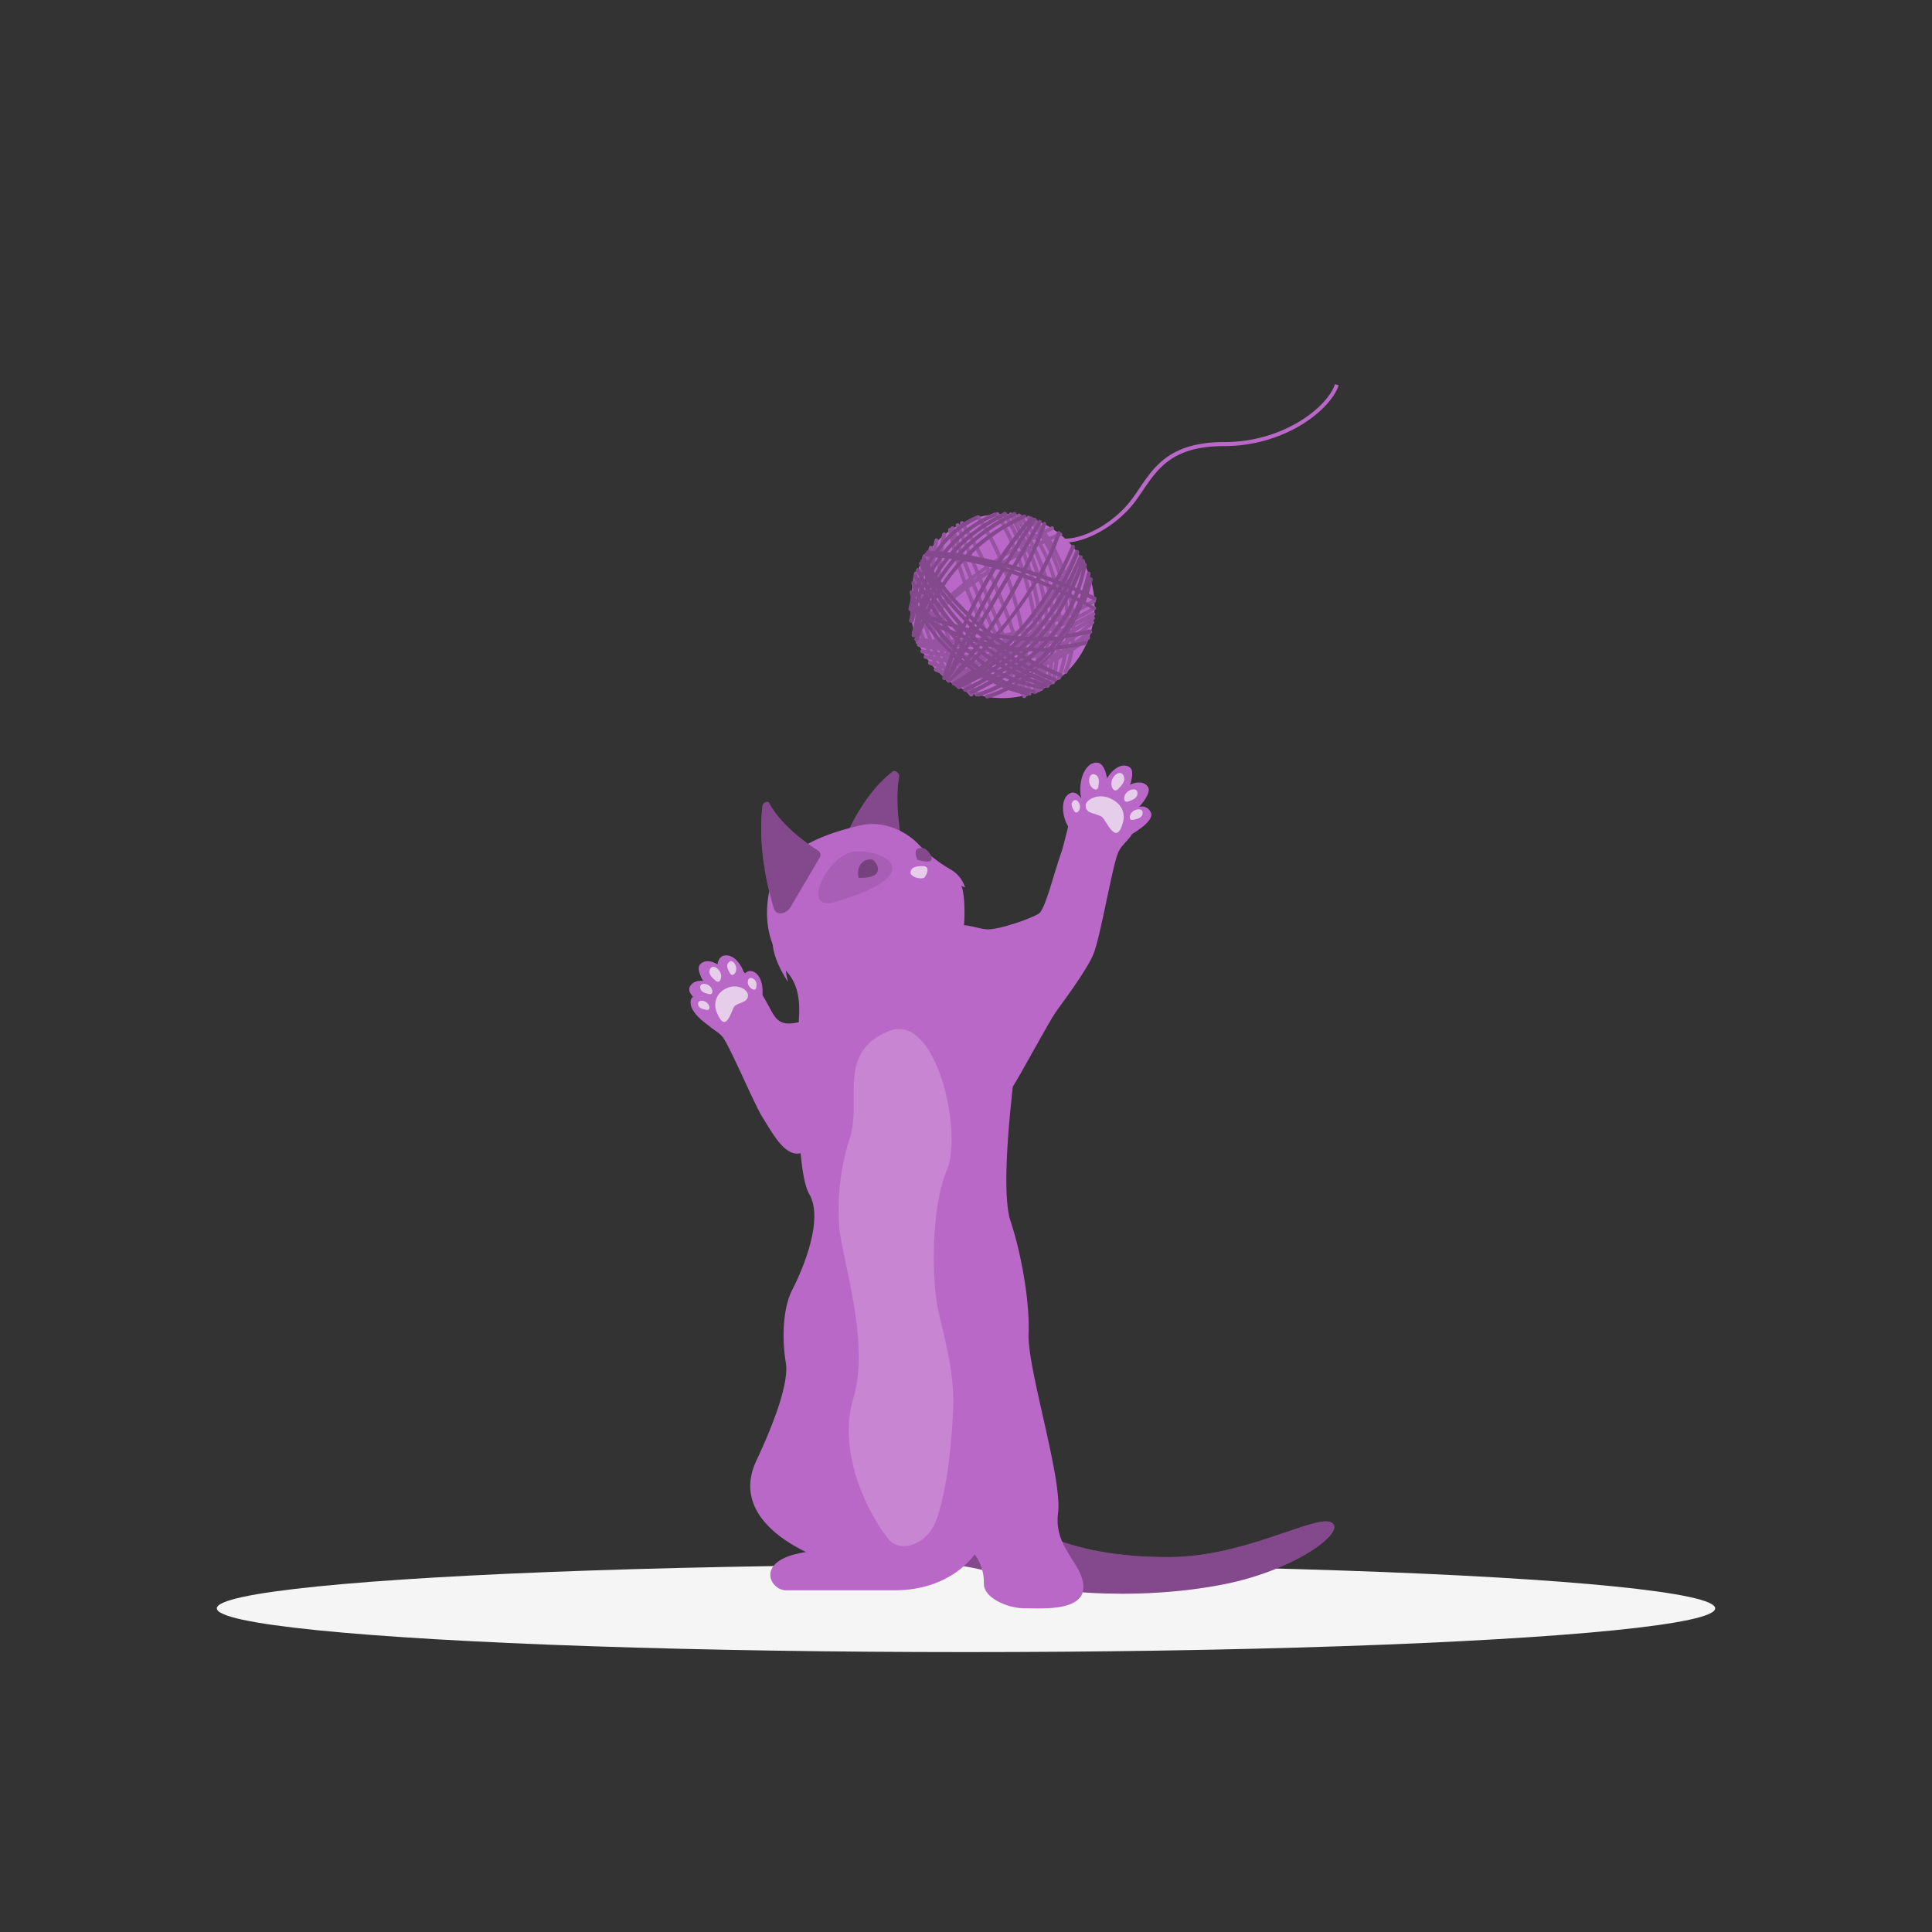 <svg xmlns="http://www.w3.org/2000/svg" viewBox="0 0 500 500"><rect x="0" y="0" width="500" height="500" fill="#333333" stroke="none"/><g id="freepik--Shadow--inject-4"><ellipse id="freepik--path--inject-4" cx="250" cy="416.24" rx="193.89" ry="11.32" style="fill:#f5f5f5"></ellipse></g><g id="freepik--Wool--inject-4"><circle cx="259.45" cy="156.85" r="23.82" transform="translate(-34.92 229.4) rotate(-45)" style="fill:#BA68C8"></circle><path d="M275.6,140.41a8.87,8.87,0,0,1-1.28-.09l.13-1c5.49.75,14.05-4,18.67-10.4.59-.81,1.14-1.63,1.7-2.45,4-5.93,8.19-12.06,22-12.06,15.24,0,26.63-8.9,28.68-15l.95.31c-2.15,6.43-13.93,15.73-29.63,15.73-13.25,0-17.08,5.64-21.14,11.62-.56.83-1.13,1.66-1.72,2.47C289.47,135.7,281.4,140.41,275.6,140.41Z" style="fill:#BA68C8"></path><path d="M283.41,157.81a.49.49,0,0,0,.16-.69.5.5,0,0,0-.69-.15,49.12,49.12,0,0,1-4.71,2.62c0-.26,0-.53-.07-.8,1.78-.86,3.55-1.8,5.28-2.82a.5.5,0,0,0,.17-.68.49.49,0,0,0-.68-.18c-1.6.95-3.23,1.8-4.87,2.6a46.88,46.88,0,0,0-.89-5.16,59.28,59.28,0,0,0,3.67-6.87.49.49,0,0,0-.25-.66.5.5,0,0,0-.66.25,55.61,55.61,0,0,1-3.1,5.91c-.19-.74-.41-1.48-.65-2.23a50.93,50.93,0,0,0,3-5.95.51.51,0,0,0-.27-.66.5.5,0,0,0-.65.27,49.72,49.72,0,0,1-2.5,5.07,44.39,44.39,0,0,0-3.65-7.9c1.55-.67,2.46-1,2.51-1a.49.49,0,0,0,.29-.64.5.5,0,0,0-.64-.3s-1,.39-2.69,1.11q-.31-.53-.66-1c1-.5,1.57-.76,1.6-.78a.49.49,0,0,0,.25-.66.5.5,0,0,0-.66-.25s-.67.31-1.76.86c-.69-1-1.43-2-2.23-2.94a.49.49,0,0,0-.7-.06.5.5,0,0,0-.18.36c-.22-.28-.45-.55-.68-.82a.49.49,0,0,0-.7-.06.51.51,0,0,0-.06.71,39.14,39.14,0,0,1,2.84,3.7l-.49.26a43.53,43.53,0,0,0-4-5.21.5.5,0,0,0-.71,0,.39.39,0,0,0-.13.21,2.9,2.9,0,0,1-.19-.29.5.5,0,0,0-.7-.14.49.49,0,0,0-.21.31l-.14-.26a.51.51,0,0,0-.68-.2.5.5,0,0,0-.19.68c1.29,2.33,2.47,4.61,3.54,6.87l-.27.16a52.64,52.64,0,0,0-4-7.63.5.5,0,1,0-.84.54,50.86,50.86,0,0,1,3.95,7.61l-.67.4a72.83,72.83,0,0,0-4.28-8.51.49.49,0,0,0-.68-.18.51.51,0,0,0-.18.69,70.08,70.08,0,0,1,4.28,8.53c-.93.58-1.91,1.2-2.92,1.87a62,62,0,0,0-5.52-10.15.49.49,0,0,0-.69-.13.5.5,0,0,0-.14.69,61.89,61.89,0,0,1,5.51,10.15c-.87.58-1.75,1.18-2.66,1.83a106.37,106.37,0,0,0-6.19-11,.5.5,0,0,0-.84.55,107.12,107.12,0,0,1,6.21,11l-1.46,1.06c-1.62-3.92-3.32-8-5-12a.5.5,0,0,0-.66-.26.5.5,0,0,0-.26.65c1.74,4.08,3.47,8.19,5.13,12.18l-.92.69c-1.61-4-3.17-8.17-4.57-12.45a.5.5,0,0,0-.64-.31.48.48,0,0,0-.34.44.57.57,0,0,0-.26,0,.5.5,0,0,0-.39.59,99.93,99.93,0,0,0,3.82,13.64c-1.77,1.43-3.56,3-5.34,4.61a47.22,47.22,0,0,1,1-17.07.5.5,0,0,0-1-.23,48.44,48.44,0,0,0-.87,18.15l-.66.61a47.13,47.13,0,0,1,.5-17,.49.49,0,0,0-.38-.59.5.5,0,0,0-.6.39,47.91,47.91,0,0,0-.39,18.05l-.49.48a42.54,42.54,0,0,1,.42-16.43.52.52,0,0,0-.39-.6.51.51,0,0,0-.59.39,43.44,43.44,0,0,0-.31,17.52l-.49.5a33.19,33.19,0,0,1,.2-15.59.5.5,0,1,0-1-.27,34.37,34.37,0,0,0-.06,16.72l-.64.69a25.67,25.67,0,0,1-.57-12.69.51.51,0,0,0-.37-.61.5.5,0,0,0-.6.37,27.07,27.07,0,0,0,.75,13.79c-.38.42-.76.84-1.13,1.27a.51.51,0,0,0,.05.71.53.53,0,0,0,.1.06.51.51,0,0,0,.11.61.5.5,0,0,0,.33.12.48.48,0,0,0,.37-.17l.74-.82q.21.61.45,1.23c-.36-.05-.74-.09-1.09-.15a.5.5,0,0,0-.16,1,.66.66,0,0,0-.09.19.5.5,0,0,0,.34.57.2.2,0,0,0,0,.08.5.5,0,0,0,.38.6l1.79.38c.07.16.15.32.23.48l-.95-.18a.5.5,0,0,0-.6.38.51.51,0,0,0,.39.6c.59.12,1.15.21,1.73.31l.14.28-.79-.15a.5.5,0,1,0-.2,1c.55.12,1.08.2,1.63.3l.27.47-.5-.18a.5.5,0,0,0-.65.29.5.5,0,0,0,.29.64c.55.21,1.12.4,1.7.58.06.08.11.16.16.24a.5.5,0,0,0-.61.27.5.5,0,0,0,.26.66c.42.19.89.36,1.38.53.57.78,1.16,1.53,1.8,2.25,0,0,0,0,0,.05l.05,0,0,0a.46.46,0,0,0,.23.06h0a.39.39,0,0,0,.15,0l.71-.22c.47.59,1,1.17,1.46,1.73a.51.51,0,0,0,.37.17.55.55,0,0,0,.34-.13.5.5,0,0,0,0-.71c-.4-.45-.79-.93-1.18-1.4l.32-.11c1,1.39,2.14,2.76,3.36,4.11a.5.5,0,0,0,.37.17.51.51,0,0,0,.33-.13.59.59,0,0,0,.13-.19h0a.48.48,0,0,0,.18-.39c.11.14.21.29.31.43a.51.51,0,0,0,.41.2.46.46,0,0,0,.29-.1.5.5,0,0,0,.11-.7,44.57,44.57,0,0,1-2.49-3.76c.87.06,1.76.1,2.69.1A44.52,44.52,0,0,0,261,175c2.17,3.43,3.67,5.4,3.71,5.46a.5.5,0,0,0,.4.19.47.47,0,0,0,.3-.1.5.5,0,0,0,.19-.4.29.29,0,0,0,.1,0h0a.57.57,0,0,0,.18,0l0,0h0l.05,0,.07-.06.06-.08,0-.09s0-.06,0-.09a0,0,0,0,1,0,0h0l0,.06.1.06.05,0a.58.58,0,0,0,.18,0h.1l.05,0,.1,0,.07-.06.07-.06a.35.35,0,0,0,.05-.08.36.36,0,0,0,0-.09.31.31,0,0,0,0-.1.14.14,0,0,0,0-.06c0-.07-.08-2.25-.46-5.74.48-.14.95-.29,1.42-.45a46.71,46.71,0,0,1-.53,5.62.5.5,0,0,0,.41.58H268a.49.49,0,0,0,.49-.41.46.46,0,0,0,.19.08h.1a.51.51,0,0,0,.47-.34l.08,0h.11a.51.51,0,0,0,.49-.39c.49-2.2.86-4.3,1.13-6.34l.48-.21c-.23,1.76-.54,3.58-.93,5.48a.5.5,0,0,0,.39.59h.1a.5.5,0,0,0,.49-.4c.44-2.14.78-4.19,1-6.17l.35-.16c-.26,1.71-.55,3.45-.93,5.25a.5.5,0,0,0,.39.59l.1,0a.51.51,0,0,0,.49-.4c.43-2.06.76-4.06,1-6l1-.52a33.77,33.77,0,0,1-1.44,5.12.49.49,0,0,0,.29.64.39.39,0,0,0,.18,0,.52.52,0,0,0,.47-.33,35.46,35.46,0,0,0,1.64-6.12c.18-.11.36-.2.53-.31a21.49,21.49,0,0,1-1.34,4.52.51.51,0,0,0,.45.71.5.5,0,0,0,.46-.3,23.28,23.28,0,0,0,1.57-5.65,44.24,44.24,0,0,0,4.12-3,.49.49,0,0,0,.06-.7.49.49,0,0,0-.36-.18c.27-.23.56-.44.83-.68a.49.49,0,0,0,.05-.7.51.51,0,0,0-.71-.06,37.9,37.9,0,0,1-3.7,2.84l.06-.68a42.79,42.79,0,0,0,4.89-3.85.49.49,0,0,0,0-.7.42.42,0,0,0-.22-.13l.3-.2a.5.5,0,0,0,.14-.69.54.54,0,0,0-.31-.21l.26-.14a.5.5,0,0,0-.49-.88c-1.54.86-3.06,1.66-4.57,2.43a2.35,2.35,0,0,0,0-.27A50,50,0,0,0,283.41,157.81Zm-6.2,2.23-.42.19c0-.27,0-.54,0-.81l.41-.19C277.18,159.5,277.2,159.77,277.21,160Zm.09,2.49v.33l-.49.27c0-.13,0-.25,0-.38Zm-8.24,6.32c0-.37,0-.75-.06-1.13l.17-.06c0,.39,0,.76,0,1.15Zm.11.94c0,.27,0,.53,0,.79l-.07,0v-.77Zm-5.41,3.66-.1-.25.87-.2.06.24C264.31,173.31,264,173.39,263.76,173.45Zm1.08.74c.63,2.46,1,4.19,1.16,4.93l-1.87-4.75Zm-10.08-3.05,1.07-.76,1.71-.13-1.53.88Zm17-13c-.17.21-.35.42-.53.62-.08-.81-.18-1.61-.31-2.4.18-.21.35-.43.52-.65C271.6,156.54,271.7,157.35,271.79,158.18Zm.52-3.51c.27-.35.53-.71.79-1.08.14.83.25,1.66.35,2.51-.26.34-.51.67-.77,1C272.58,156.27,272.45,155.46,272.31,154.67Zm-24,19.2.2,0-.14.07Zm-.62-1.1c-.2-.35-.4-.72-.59-1.09l.37,0c.18.38.35.75.54,1.11Zm-1.13-2.15c-.06-.14-.13-.28-.2-.42l.44,0c.07.14.13.28.19.42Zm-.68-1.46c-.07-.16-.15-.32-.22-.49l.52.06c.06.16.12.32.19.48Zm-.53-2.66,0,.06-.58,0v0h.57Zm-.16,1.05h.54l0,.1-.56,0Zm17.22-1.61c.09.27.18.54.26.8-.5.12-1,.22-1.5.32l-.25-.62.3-.26Zm-1.83,2.35-.28.19-.11-.21.36-.06Zm-.71-1,.24-.19a.58.58,0,0,0,.05.14Zm-.71,1.14c.09.2.19.38.28.57l-.85.12-.31-.56Zm6.31-2.59c.35-.29.7-.58,1-.89l1.23-.35.06.72c-.76.25-1.53.49-2.3.7Zm3.11-2.78c.1-.09.19-.19.28-.28,0,.15,0,.29,0,.44l-.29.08Zm.13,1.27.28-.09,0,.67-.25.08C268.79,164.77,268.78,164.55,268.75,164.33Zm1.25-.4.56-.18v.61l-.52.2C270,164.35,270,164.14,270,163.93Zm-.09-1c0-.25,0-.49-.07-.74l.67-.22c0,.24,0,.49,0,.74Zm-3.84,1.13-.85.21c0-.2-.07-.4-.11-.6l2.05-.6C266.8,163.4,266.44,163.73,266.07,164.05Zm-2.51,2.08c0-.13-.08-.27-.13-.41l.92-.21Zm-5,1-.61.47-.15,0-.41-.76,1-.15Zm-1.83.62a52.56,52.56,0,0,1-9.81,0c0-.06,0-.12-.07-.19h.48a69.59,69.59,0,0,0,9-.61Zm-9.39,1.09c1.47.11,2.9.18,4.3.18,1.61,0,3.18-.08,4.72-.22l-.86.62a56.19,56.19,0,0,1-8-.1Zm10.18.34,0,.08-.18,0Zm5.52-1.37c.06.19.11.37.17.55l-1.29.26C262.29,168.34,262.66,168.07,263,167.79Zm1-.3.75-.2c0,.22.07.44.11.65l-.68.17Zm1.72-.46c.75-.21,1.49-.43,2.23-.67l0,.65c-.7.24-1.42.46-2.15.67C265.78,167.47,265.75,167.25,265.71,167Zm3.2-1,.2-.07,0,.65-.19.07C268.94,166.46,268.92,166.25,268.91,166Zm1.18-.42.48-.18c0,.21,0,.44,0,.65l-.42.16Zm1.48-.56.51-.2c0,.2,0,.4,0,.6l-.49.21Zm0-1.08v-.56l.53-.19v.54Zm0-1.62c0-.25,0-.5-.05-.75l.55-.21c0,.26,0,.52,0,.78Zm-.12-1.8c0-.13,0-.26,0-.39l.52-.59.06.77Zm-1.05-.73-.7.74c-.09-.76-.18-1.53-.3-2.29.24-.27.48-.54.71-.82C270.19,158.23,270.29,159,270.37,159.82Zm-1.58,1.66h0l-.34.11c-.09-.65-.19-1.3-.3-2l.36-.39C268.6,160,268.71,160.74,268.79,161.48Zm-1.32.45c-.73.23-1.47.44-2.2.65.68-.66,1.35-1.34,2-2C267.36,161,267.41,161.47,267.47,161.93Zm-3.33,2c0,.2.08.4.11.59l-1.12.26a1,1,0,0,1-.05-.16l.62-.56Zm-3.33,1.34-.31.06c-.06-.16-.12-.33-.19-.49.44-.09.89-.18,1.33-.29Zm-1.31.23-.58.1-.21-.43.61-.12Zm-1.61.28-1,.13-.2-.38c.34-.05.67-.12,1-.18C257.76,165.49,257.83,165.62,257.89,165.77Zm-2.06.27a68.11,68.11,0,0,1-9.36.54l0-.09a70.89,70.89,0,0,0,9.2-.81Zm-9.74-.55a52.4,52.4,0,0,1-2-7.92c1.91-1.7,3.84-3.29,5.76-4.76a122.67,122.67,0,0,0,5.28,11.94A70.33,70.33,0,0,1,246.09,165.49Zm-1,0h-.6a47.2,47.2,0,0,1-1.82-6.55l.62-.59A52.86,52.86,0,0,0,245.05,165.5Zm-1.68,0H243a36.91,36.91,0,0,1-1.64-5.24l.46-.46A48.7,48.7,0,0,0,243.37,165.47Zm1.19,3.08c.07.15.13.32.2.47l-.22,0-.26-.49Zm.68,1.53.18.37-.11,0c-.07-.12-.14-.24-.2-.37Zm4,2.89c-.2-.38-.39-.76-.58-1.16,1,.1,2,.17,3,.22l-1.65,1Zm-1.07-2.18-.21-.46c1.48.11,2.94.18,4.33.18.57,0,1.11,0,1.66,0l-1,.65C251.44,171.08,249.83,171,248.18,170.79Zm10.29.07.09.14-.37,0Zm.85-.53c.2-.12.4-.24.59-.37h0l.44.86-.74.08Zm1.67-.54.22,0c.12.31.24.62.36.91l-.12,0Zm.94,1.76c.05.12.09.23.13.35a3.59,3.59,0,0,0-.17-.34Zm1.36.72c-.11-.29-.23-.58-.35-.88l1.09-.2c.08.28.16.58.24.85Zm-.71-1.78-.37-.93c.43-.08.86-.16,1.28-.26.1.34.19.67.28,1C263.38,170.37,263,170.43,262.58,170.49Zm1.88-1.42.54-.14c.05.35.11.7.15,1l-.4.1C264.66,169.74,264.56,169.41,264.46,169.07Zm1.51-.39c.7-.19,1.38-.4,2-.62,0,.36.05.74.06,1.1-.65.21-1.29.41-1.95.58C266.08,169.4,266,169,266,168.68Zm4.2-1.38.32-.13c0,.38,0,.76-.05,1.14l-.27.11C270.16,168,270.17,167.68,270.17,167.3Zm1.35-.53.51-.22c0,.37,0,.75-.07,1.12-.17.08-.33.17-.5.24C271.49,167.53,271.5,167.15,271.52,166.77Zm1.53-.66.51-.23c0,.36-.05.71-.08,1.07l-.49.23Zm0-1.11c0-.19,0-.38,0-.57.19-.08.38-.15.57-.24l0,.55Zm0-1.66v-.48l.63-.24c0,.15,0,.29,0,.45Zm0-1.54c0-.27,0-.53,0-.79l.71-.28c0,.27,0,.54,0,.8ZM273,160c0-.49-.08-1-.13-1.47l.76-.93c0,.69.07,1.41.1,2.12Zm1.46-3.48.88-1.22c.18,1.19.31,2.37.4,3.54l-1.08.47C274.59,158.32,274.52,157.38,274.43,156.47Zm-.16-1.48c-.11-.84-.25-1.66-.41-2.48l.7-1c.19.78.36,1.57.51,2.36Zm-.69-3.83a38.78,38.78,0,0,0-3.89-10.31l.55-.26a41.78,41.78,0,0,1,4,9.58Zm-.71,1c-.27.38-.54.76-.82,1.13a50.33,50.33,0,0,0-4-11.7l.76-.37A37.72,37.72,0,0,1,272.87,152.2Zm-5.25-11.47-.46-.89.62-.34.55.89Zm-.9.45-.4.2c-.12-.28-.24-.57-.37-.85l.34-.19C266.43,140.61,266.58,140.89,266.72,141.18Zm.44.89a49,49,0,0,1,4.08,12.35l-.52.68a59.77,59.77,0,0,0-4-12.81Zm2.72,14.06-.72.87A76,76,0,0,0,265.44,143l.39-.2A57.91,57.91,0,0,1,269.88,156.13ZM268.32,158l-.39.43a80.12,80.12,0,0,0-4.05-14.6l.67-.37A74.81,74.81,0,0,1,268.32,158Zm-1.24,1.36c-.78.83-1.57,1.63-2.36,2.4A98.21,98.21,0,0,0,260,146c1-.6,2-1.16,3-1.69A78.94,78.94,0,0,1,267.08,159.32Zm-3.22,3.21-.62.59-.61.15a145.38,145.38,0,0,0-6.05-15.16c.88-.56,1.75-1.11,2.6-1.62A97.44,97.44,0,0,1,263.86,162.53Zm-2.2,1-1.73.37c-1.71-4.24-3.68-9.07-5.79-14.16l1.59-1.07A143.63,143.63,0,0,1,261.66,163.52Zm-2.72.58-.67.14c-1.88-3.93-3.91-8.42-5.91-13.26l.94-.67C255.35,155.26,257.26,160,258.94,164.1Zm-1.7.31-1,.18a121.58,121.58,0,0,1-5.49-12.41l.82-.6C253.46,156.25,255.43,160.59,257.24,164.41Zm-6.88-13.21,0,0,.77-.6,0,.06Zm-9.89,9.85a38,38,0,0,0,1.38,4.36l-.61,0c-.48-1.27-.9-2.54-1.25-3.84Zm2.63,7.3c.08.16.14.32.22.48l-.61-.09-.24-.49Zm.78,1.55.19.35-.64-.1c-.06-.11-.13-.22-.19-.34Zm.77,1.44c.19.33.4.65.6,1l-.65-.16c-.19-.3-.36-.6-.54-.91Zm1.31,2.13c.12.19.25.36.37.54l-.61-.13c-.12-.17-.23-.35-.34-.52Zm5.71-.3c.55-.34,1.11-.7,1.7-1.09l.79,0c-.78.4-1.53.76-2.26,1.09Zm4.69-1.1c.93,0,1.83-.09,2.72-.17.2.34.39.66.59,1a43.92,43.92,0,0,1-5.55.36C254.85,172.88,255.6,172.49,256.36,172.07Zm3.82-.28.67-.08.47.93-.58.09Zm1.62,1.77.15.29-.46.09-.18-.29Zm3.7-.8h0s0,.08,0,.12Zm-.26-1c-.08-.27-.15-.55-.23-.82l.27-.07c0,.29.08.57.11.85Zm1-1.12c.61-.16,1.22-.34,1.82-.52,0,.26,0,.53,0,.79-.57.19-1.15.37-1.73.54C266.33,171.22,266.29,171,266.26,170.68Zm2.84,1v0Zm1-.25a.49.49,0,0,1,0-.12h0a.49.49,0,0,1,0,.12Zm.05-1.2c0-.25,0-.5,0-.75l.18-.07c0,.25,0,.52-.08.78Zm1.23-1.24.49-.2c0,.25-.05.49-.07.74l-.49.22C271.34,169.47,271.37,169.21,271.39,169Zm1.54-.68.43-.2c0,.25-.05.49-.08.73l-.42.21C272.88,168.78,272.91,168.53,272.93,168.28Zm1.47-.72c.39-.2.77-.41,1.15-.62l-.09.72c-.37.21-.75.42-1.14.62C274.35,168,274.38,167.8,274.4,167.56Zm.11-1.16c0-.34,0-.66.05-1l1.19-.58c0,.31-.05.62-.08.92C275.29,166,274.9,166.18,274.51,166.4Zm2.26-2.11.51-.28c0,.25,0,.49,0,.74l-.52.34C276.74,164.82,276.75,164.56,276.77,164.29Zm-1-.63c-.38.21-.78.41-1.17.6l0-.51,1.15-.52C275.81,163.37,275.81,163.52,275.8,163.66Zm-1.12-1v-.42l1.15-.47v.35Zm0-1.5c0-.27,0-.55,0-.82l1.1-.47,0,.82Zm2.38-3-.38.18c-.12-1.42-.3-2.85-.56-4.29l.24-.36C276.68,155.23,276.9,156.72,277.06,158.18Zm-1-5.83c-.06.11-.13.21-.2.32-.16-.78-.35-1.55-.56-2.33l.15-.24C275.67,150.85,275.87,151.6,276.05,152.35ZM274.92,149a43.16,43.16,0,0,0-3.3-8,43.87,43.87,0,0,1,3.42,7.79Zm-5.79-10.26.6,1-.53.24-.56-.94Zm-1.9-.11-.54.3c-.8-1.48-1.65-2.92-2.52-4.31A42.13,42.13,0,0,1,267.23,138.66Zm-4.17-3.89c1,1.51,1.89,3.06,2.76,4.68l-.3.18C264.75,138,263.94,136.4,263.06,134.77Zm2,6.27c.12.26.23.53.35.8l-.36.18c-.11-.26-.21-.53-.32-.79Zm-1.2.71c.11.24.2.49.3.74l-.67.36c-.09-.24-.17-.48-.27-.71Zm-1.5.92c.08.22.16.44.25.66-.95.53-1.94,1.09-3,1.7-.06-.17-.13-.33-.19-.49C260.47,143.87,261.45,143.25,262.38,142.67Zm-3.76,2.43.18.45c-.87.52-1.75,1.08-2.65,1.66l-.15-.3C256.9,146.27,257.77,145.67,258.62,145.1Zm-3.44,2.4.12.25c-.51.34-1,.68-1.55,1l-.07-.19C254.18,148.22,254.68,147.86,255.18,147.5Zm-2.33,1.72.06.15L252,150s0-.07,0-.11Zm-6.1-10.2c1.25,3.63,2.6,7.18,4,10.58l-.73.58A98.24,98.24,0,0,1,246.75,139Zm-8.13,24c.19-.21.39-.41.58-.61.28,1,.6,1.94,1,2.91l-.72-.06C239.14,164.47,238.86,163.73,238.62,163Zm2,5,.63.12.22.48-.59-.1C240.82,168.27,240.73,168.11,240.65,167.94Zm.84,1.6.56.11c0,.09.09.19.14.28l-.54-.1Zm.82,1.42.49.09q.21.39.42.75l-.45-.13ZM244,173c.1.15.2.3.29.45l-.32-.1-.32-.43Zm1.15,1.72.55.74,0,0c-.23-.26-.45-.53-.67-.8Zm5.63,2.82c-.45-.63-.93-1.32-1.42-2.09h.15C249.89,176.21,250.32,176.9,250.75,177.57Zm.33-2.93,1-.44c.64,0,1.28,0,1.93,0a45.71,45.71,0,0,0,6.21-.44c.07.11.13.22.2.32A42.25,42.25,0,0,1,251.08,174.64Zm11.35.11c.72,1.38,1.33,2.5,1.8,3.35-.58-.82-1.31-1.92-2.17-3.27Zm4.08-2.06c0-.06,0-.13,0-.2.53-.15,1.07-.32,1.6-.49,0,.06,0,.11,0,.17C267.56,172.36,267,172.53,266.51,172.69Zm4.68-1.74a.41.41,0,0,0,0-.11l.49-.2v.09Zm1.56-.72v-.07l.39-.18V170Zm1.45-.76,1-.52-1,.54Zm2.89-2.79-.55.34c0-.24.06-.47.08-.71l.54-.32C277.14,166.22,277.11,166.45,277.09,166.68Zm1.17-2.61c0-.2,0-.4,0-.61,1.08-.61,2.13-1.24,3.16-1.89C280.39,162.46,279.34,163.31,278.26,164.07Zm3-3.56q-1.46.92-3,1.8a2.44,2.44,0,0,0,0-.27C279.26,161.55,280.25,161,281.25,160.51Zm-4,.91-.46.22v-.32l.45-.2C277.27,161.22,277.28,161.32,277.28,161.42Z" style="fill:#BA68C8"></path><path d="M283.41,157.81a.49.49,0,0,0,.16-.69.5.5,0,0,0-.69-.15,49.12,49.12,0,0,1-4.71,2.62c0-.26,0-.53-.07-.8,1.78-.86,3.55-1.8,5.28-2.82a.5.5,0,0,0,.17-.68.49.49,0,0,0-.68-.18c-1.6.95-3.23,1.8-4.87,2.6a46.88,46.88,0,0,0-.89-5.16,59.28,59.28,0,0,0,3.67-6.87.49.49,0,0,0-.25-.66.5.5,0,0,0-.66.25,55.61,55.61,0,0,1-3.1,5.91c-.19-.74-.41-1.48-.65-2.23a50.93,50.93,0,0,0,3-5.95.51.51,0,0,0-.27-.66.5.5,0,0,0-.65.27,49.72,49.72,0,0,1-2.5,5.07,44.39,44.39,0,0,0-3.65-7.9c1.55-.67,2.46-1,2.51-1a.49.49,0,0,0,.29-.64.5.5,0,0,0-.64-.3s-1,.39-2.69,1.11q-.31-.53-.66-1c1-.5,1.57-.76,1.6-.78a.49.49,0,0,0,.25-.66.5.5,0,0,0-.66-.25s-.67.31-1.76.86c-.69-1-1.43-2-2.23-2.94a.49.49,0,0,0-.7-.06.5.5,0,0,0-.18.36c-.22-.28-.45-.55-.68-.82a.49.49,0,0,0-.7-.06.51.51,0,0,0-.06.71,39.14,39.14,0,0,1,2.84,3.7l-.49.26a43.53,43.53,0,0,0-4-5.21.5.5,0,0,0-.71,0,.39.39,0,0,0-.13.21,2.9,2.9,0,0,1-.19-.29.5.5,0,0,0-.7-.14.49.49,0,0,0-.21.31l-.14-.26a.51.51,0,0,0-.68-.2.5.5,0,0,0-.19.68c1.29,2.33,2.47,4.61,3.54,6.87l-.27.16a52.64,52.64,0,0,0-4-7.63.5.5,0,1,0-.84.54,50.86,50.86,0,0,1,3.95,7.61l-.67.4a72.83,72.83,0,0,0-4.28-8.51.49.49,0,0,0-.68-.18.51.51,0,0,0-.18.69,70.08,70.08,0,0,1,4.28,8.53c-.93.58-1.91,1.2-2.92,1.87a62,62,0,0,0-5.52-10.15.49.49,0,0,0-.69-.13.5.5,0,0,0-.14.69,61.89,61.89,0,0,1,5.51,10.15c-.87.58-1.75,1.18-2.66,1.83a106.37,106.37,0,0,0-6.19-11,.5.5,0,0,0-.84.55,107.12,107.12,0,0,1,6.21,11l-1.46,1.06c-1.62-3.92-3.32-8-5-12a.5.5,0,0,0-.66-.26.5.5,0,0,0-.26.65c1.74,4.08,3.47,8.19,5.13,12.18l-.92.69c-1.61-4-3.17-8.17-4.57-12.45a.5.5,0,0,0-.64-.31.48.48,0,0,0-.34.44.57.57,0,0,0-.26,0,.5.5,0,0,0-.39.59,99.93,99.93,0,0,0,3.82,13.64c-1.77,1.43-3.56,3-5.34,4.61a47.22,47.22,0,0,1,1-17.07.5.5,0,0,0-1-.23,48.44,48.44,0,0,0-.87,18.15l-.66.61a47.13,47.13,0,0,1,.5-17,.49.49,0,0,0-.38-.59.5.5,0,0,0-.6.39,47.91,47.91,0,0,0-.39,18.05l-.49.48a42.54,42.54,0,0,1,.42-16.43.52.52,0,0,0-.39-.6.51.51,0,0,0-.59.39,43.44,43.44,0,0,0-.31,17.52l-.49.5a33.19,33.19,0,0,1,.2-15.59.5.5,0,1,0-1-.27,34.37,34.37,0,0,0-.06,16.72l-.64.69a25.67,25.67,0,0,1-.57-12.69.51.51,0,0,0-.37-.61.5.5,0,0,0-.6.37,27.07,27.07,0,0,0,.75,13.79c-.38.42-.76.84-1.13,1.27a.51.51,0,0,0,.05.71.53.53,0,0,0,.1.06.51.51,0,0,0,.11.61.5.5,0,0,0,.33.12.48.48,0,0,0,.37-.17l.74-.82q.21.61.45,1.23c-.36-.05-.74-.09-1.09-.15a.5.5,0,0,0-.16,1,.66.66,0,0,0-.09.19.5.5,0,0,0,.34.57.2.2,0,0,0,0,.08.5.5,0,0,0,.38.6l1.79.38c.07.16.15.32.23.48l-.95-.18a.5.5,0,0,0-.6.38.51.51,0,0,0,.39.6c.59.12,1.15.21,1.73.31l.14.28-.79-.15a.5.5,0,1,0-.2,1c.55.12,1.08.2,1.63.3l.27.47-.5-.18a.5.5,0,0,0-.65.29.5.5,0,0,0,.29.64c.55.21,1.12.4,1.7.58.06.08.11.16.16.24a.5.5,0,0,0-.61.27.5.5,0,0,0,.26.66c.42.19.89.36,1.38.53.57.78,1.16,1.53,1.8,2.25,0,0,0,0,0,.05l.05,0,0,0a.46.46,0,0,0,.23.06h0a.39.39,0,0,0,.15,0l.71-.22c.47.59,1,1.17,1.46,1.73a.51.51,0,0,0,.37.17.55.55,0,0,0,.34-.13.5.5,0,0,0,0-.71c-.4-.45-.79-.93-1.18-1.4l.32-.11c1,1.39,2.14,2.76,3.36,4.11a.5.5,0,0,0,.37.17.51.51,0,0,0,.33-.13.59.59,0,0,0,.13-.19h0a.48.48,0,0,0,.18-.39c.11.14.21.29.31.43a.51.51,0,0,0,.41.2.46.46,0,0,0,.29-.1.5.5,0,0,0,.11-.7,44.57,44.57,0,0,1-2.49-3.76c.87.06,1.76.1,2.69.1A44.52,44.52,0,0,0,261,175c2.17,3.43,3.67,5.4,3.71,5.46a.5.5,0,0,0,.4.19.47.47,0,0,0,.3-.1.5.5,0,0,0,.19-.4.29.29,0,0,0,.1,0h0a.57.57,0,0,0,.18,0l0,0h0l.05,0,.07-.06.06-.08,0-.09s0-.06,0-.09a0,0,0,0,1,0,0h0l0,.06.1.06.05,0a.58.58,0,0,0,.18,0h.1l.05,0,.1,0,.07-.06.07-.06a.35.35,0,0,0,.05-.08.36.36,0,0,0,0-.09.31.31,0,0,0,0-.1.14.14,0,0,0,0-.06c0-.07-.08-2.25-.46-5.74.48-.14.95-.29,1.42-.45a46.71,46.71,0,0,1-.53,5.62.5.5,0,0,0,.41.58H268a.49.49,0,0,0,.49-.41.46.46,0,0,0,.19.08h.1a.51.51,0,0,0,.47-.34l.08,0h.11a.51.51,0,0,0,.49-.39c.49-2.2.86-4.3,1.13-6.34l.48-.21c-.23,1.76-.54,3.58-.93,5.48a.5.5,0,0,0,.39.59h.1a.5.5,0,0,0,.49-.4c.44-2.14.78-4.19,1-6.17l.35-.16c-.26,1.71-.55,3.45-.93,5.25a.5.5,0,0,0,.39.59l.1,0a.51.51,0,0,0,.49-.4c.43-2.06.76-4.06,1-6l1-.52a33.77,33.77,0,0,1-1.44,5.12.49.49,0,0,0,.29.64.39.39,0,0,0,.18,0,.52.52,0,0,0,.47-.33,35.46,35.46,0,0,0,1.64-6.12c.18-.11.36-.2.53-.31a21.49,21.49,0,0,1-1.34,4.52.51.51,0,0,0,.45.71.5.5,0,0,0,.46-.3,23.28,23.28,0,0,0,1.57-5.65,44.24,44.24,0,0,0,4.12-3,.49.49,0,0,0,.06-.7.49.49,0,0,0-.36-.18c.27-.23.56-.44.83-.68a.49.49,0,0,0,.05-.7.51.51,0,0,0-.71-.06,37.9,37.9,0,0,1-3.7,2.84l.06-.68a42.79,42.79,0,0,0,4.89-3.85.49.49,0,0,0,0-.7.42.42,0,0,0-.22-.13l.3-.2a.5.5,0,0,0,.14-.69.54.54,0,0,0-.31-.21l.26-.14a.5.5,0,0,0-.49-.88c-1.54.86-3.06,1.66-4.57,2.43a2.35,2.35,0,0,0,0-.27A50,50,0,0,0,283.41,157.81Zm-6.2,2.23-.42.19c0-.27,0-.54,0-.81l.41-.19C277.18,159.5,277.2,159.77,277.21,160Zm.09,2.49v.33l-.49.27c0-.13,0-.25,0-.38Zm-8.24,6.32c0-.37,0-.75-.06-1.13l.17-.06c0,.39,0,.76,0,1.15Zm.11.94c0,.27,0,.53,0,.79l-.07,0v-.77Zm-5.41,3.66-.1-.25.87-.2.06.24C264.31,173.31,264,173.39,263.76,173.45Zm1.08.74c.63,2.46,1,4.19,1.16,4.93l-1.87-4.75Zm-10.08-3.05,1.07-.76,1.71-.13-1.53.88Zm17-13c-.17.21-.35.42-.53.62-.08-.81-.18-1.61-.31-2.4.18-.21.35-.43.52-.65C271.6,156.54,271.7,157.35,271.79,158.18Zm.52-3.51c.27-.35.53-.71.79-1.08.14.83.25,1.66.35,2.51-.26.34-.51.67-.77,1C272.58,156.27,272.45,155.46,272.31,154.67Zm-24,19.2.2,0-.14.07Zm-.62-1.1c-.2-.35-.4-.72-.59-1.09l.37,0c.18.38.35.75.54,1.11Zm-1.13-2.15c-.06-.14-.13-.28-.2-.42l.44,0c.07.14.13.28.19.42Zm-.68-1.46c-.07-.16-.15-.32-.22-.49l.52.06c.06.16.12.32.19.48Zm-.53-2.66,0,.06-.58,0v0h.57Zm-.16,1.05h.54l0,.1-.56,0Zm17.22-1.61c.09.27.18.54.26.8-.5.12-1,.22-1.5.32l-.25-.62.3-.26Zm-1.83,2.35-.28.19-.11-.21.36-.06Zm-.71-1,.24-.19a.58.58,0,0,0,.05.14Zm-.71,1.14c.09.2.19.38.28.57l-.85.12-.31-.56Zm6.31-2.59c.35-.29.7-.58,1-.89l1.23-.35.06.72c-.76.25-1.53.49-2.3.7Zm3.11-2.78c.1-.09.19-.19.28-.28,0,.15,0,.29,0,.44l-.29.08Zm.13,1.27.28-.09,0,.67-.25.08C268.79,164.77,268.78,164.55,268.75,164.33Zm1.25-.4.56-.18v.61l-.52.2C270,164.35,270,164.14,270,163.93Zm-.09-1c0-.25,0-.49-.07-.74l.67-.22c0,.24,0,.49,0,.74Zm-3.84,1.13-.85.21c0-.2-.07-.4-.11-.6l2.05-.6C266.8,163.4,266.44,163.73,266.07,164.05Zm-2.51,2.08c0-.13-.08-.27-.13-.41l.92-.21Zm-5,1-.61.47-.15,0-.41-.76,1-.15Zm-1.83.62a52.56,52.56,0,0,1-9.81,0c0-.06,0-.12-.07-.19h.48a69.59,69.59,0,0,0,9-.61Zm-9.39,1.09c1.47.11,2.9.18,4.3.18,1.61,0,3.18-.08,4.72-.22l-.86.62a56.19,56.19,0,0,1-8-.1Zm10.18.34,0,.08-.18,0Zm5.52-1.37c.06.19.11.37.17.55l-1.29.26C262.29,168.34,262.66,168.07,263,167.79Zm1-.3.75-.2c0,.22.07.44.11.65l-.68.17Zm1.72-.46c.75-.21,1.49-.43,2.23-.67l0,.65c-.7.24-1.42.46-2.15.67C265.78,167.47,265.75,167.25,265.71,167Zm3.2-1,.2-.07,0,.65-.19.07C268.94,166.46,268.92,166.25,268.91,166Zm1.18-.42.48-.18c0,.21,0,.44,0,.65l-.42.16Zm1.48-.56.51-.2c0,.2,0,.4,0,.6l-.49.21Zm0-1.08v-.56l.53-.19v.54Zm0-1.62c0-.25,0-.5-.05-.75l.55-.21c0,.26,0,.52,0,.78Zm-.12-1.8c0-.13,0-.26,0-.39l.52-.59.06.77Zm-1.05-.73-.7.74c-.09-.76-.18-1.53-.3-2.29.24-.27.48-.54.71-.82C270.19,158.23,270.29,159,270.37,159.82Zm-1.58,1.66h0l-.34.11c-.09-.65-.19-1.3-.3-2l.36-.39C268.6,160,268.71,160.74,268.79,161.48Zm-1.32.45c-.73.23-1.47.44-2.2.65.68-.66,1.35-1.34,2-2C267.36,161,267.41,161.47,267.47,161.93Zm-3.33,2c0,.2.08.4.11.59l-1.12.26a1,1,0,0,1-.05-.16l.62-.56Zm-3.33,1.34-.31.06c-.06-.16-.12-.33-.19-.49.44-.09.89-.18,1.33-.29Zm-1.31.23-.58.1-.21-.43.61-.12Zm-1.61.28-1,.13-.2-.38c.34-.05.67-.12,1-.18C257.76,165.49,257.83,165.62,257.89,165.77Zm-2.06.27a68.11,68.11,0,0,1-9.36.54l0-.09a70.89,70.89,0,0,0,9.2-.81Zm-9.74-.55a52.4,52.4,0,0,1-2-7.92c1.91-1.7,3.84-3.29,5.76-4.76a122.67,122.67,0,0,0,5.28,11.94A70.33,70.33,0,0,1,246.09,165.49Zm-1,0h-.6a47.2,47.2,0,0,1-1.82-6.55l.62-.59A52.86,52.86,0,0,0,245.05,165.5Zm-1.68,0H243a36.91,36.91,0,0,1-1.64-5.24l.46-.46A48.7,48.7,0,0,0,243.37,165.47Zm1.19,3.08c.07.15.13.32.2.47l-.22,0-.26-.49Zm.68,1.53.18.37-.11,0c-.07-.12-.14-.24-.2-.37Zm4,2.89c-.2-.38-.39-.76-.58-1.16,1,.1,2,.17,3,.22l-1.65,1Zm-1.07-2.18-.21-.46c1.48.11,2.94.18,4.33.18.57,0,1.11,0,1.66,0l-1,.65C251.44,171.08,249.83,171,248.18,170.79Zm10.29.07.09.14-.37,0Zm.85-.53c.2-.12.4-.24.59-.37h0l.44.86-.74.08Zm1.67-.54.22,0c.12.31.24.62.36.91l-.12,0Zm.94,1.76c.05.12.09.23.13.35a3.59,3.59,0,0,0-.17-.34Zm1.36.72c-.11-.29-.23-.58-.35-.88l1.09-.2c.08.28.16.58.24.85Zm-.71-1.78-.37-.93c.43-.08.86-.16,1.28-.26.1.34.19.67.28,1C263.38,170.37,263,170.43,262.58,170.49Zm1.88-1.42.54-.14c.05.35.11.7.15,1l-.4.1C264.66,169.74,264.56,169.41,264.46,169.07Zm1.51-.39c.7-.19,1.38-.4,2-.62,0,.36.05.74.06,1.1-.65.21-1.29.41-1.95.58C266.08,169.4,266,169,266,168.68Zm4.2-1.38.32-.13c0,.38,0,.76-.05,1.14l-.27.11C270.16,168,270.17,167.68,270.17,167.3Zm1.35-.53.51-.22c0,.37,0,.75-.07,1.12-.17.08-.33.17-.5.24C271.49,167.53,271.5,167.15,271.52,166.77Zm1.53-.66.51-.23c0,.36-.05.71-.08,1.07l-.49.23Zm0-1.11c0-.19,0-.38,0-.57.19-.08.38-.15.57-.24l0,.55Zm0-1.66v-.48l.63-.24c0,.15,0,.29,0,.45Zm0-1.54c0-.27,0-.53,0-.79l.71-.28c0,.27,0,.54,0,.8ZM273,160c0-.49-.08-1-.13-1.47l.76-.93c0,.69.07,1.41.1,2.12Zm1.46-3.48.88-1.22c.18,1.19.31,2.37.4,3.54l-1.08.47C274.59,158.32,274.52,157.38,274.43,156.47Zm-.16-1.48c-.11-.84-.25-1.66-.41-2.48l.7-1c.19.78.36,1.57.51,2.36Zm-.69-3.83a38.78,38.78,0,0,0-3.89-10.31l.55-.26a41.78,41.78,0,0,1,4,9.58Zm-.71,1c-.27.38-.54.76-.82,1.13a50.33,50.33,0,0,0-4-11.7l.76-.37A37.72,37.72,0,0,1,272.87,152.2Zm-5.25-11.47-.46-.89.62-.34.55.89Zm-.9.45-.4.2c-.12-.28-.24-.57-.37-.85l.34-.19C266.43,140.61,266.58,140.89,266.72,141.18Zm.44.89a49,49,0,0,1,4.08,12.35l-.52.68a59.77,59.77,0,0,0-4-12.81Zm2.72,14.06-.72.87A76,76,0,0,0,265.44,143l.39-.2A57.91,57.91,0,0,1,269.88,156.13ZM268.32,158l-.39.43a80.12,80.12,0,0,0-4.05-14.6l.67-.37A74.81,74.81,0,0,1,268.32,158Zm-1.24,1.36c-.78.83-1.57,1.63-2.36,2.4A98.21,98.21,0,0,0,260,146c1-.6,2-1.16,3-1.69A78.94,78.94,0,0,1,267.08,159.32Zm-3.22,3.21-.62.59-.61.15a145.38,145.38,0,0,0-6.05-15.16c.88-.56,1.75-1.11,2.6-1.62A97.44,97.44,0,0,1,263.86,162.53Zm-2.2,1-1.73.37c-1.71-4.24-3.68-9.07-5.79-14.16l1.59-1.07A143.63,143.63,0,0,1,261.66,163.52Zm-2.72.58-.67.14c-1.88-3.93-3.91-8.42-5.91-13.26l.94-.67C255.35,155.26,257.26,160,258.94,164.1Zm-1.7.31-1,.18a121.58,121.58,0,0,1-5.49-12.41l.82-.6C253.46,156.25,255.43,160.59,257.24,164.41Zm-6.88-13.21,0,0,.77-.6,0,.06Zm-9.89,9.85a38,38,0,0,0,1.38,4.36l-.61,0c-.48-1.27-.9-2.54-1.25-3.84Zm2.63,7.3c.08.16.14.32.22.48l-.61-.09-.24-.49Zm.78,1.55.19.35-.64-.1c-.06-.11-.13-.22-.19-.34Zm.77,1.44c.19.33.4.65.6,1l-.65-.16c-.19-.3-.36-.6-.54-.91Zm1.31,2.13c.12.19.25.36.37.54l-.61-.13c-.12-.17-.23-.35-.34-.52Zm5.71-.3c.55-.34,1.11-.7,1.7-1.09l.79,0c-.78.4-1.53.76-2.26,1.09Zm4.69-1.1c.93,0,1.83-.09,2.72-.17.2.34.39.66.59,1a43.92,43.92,0,0,1-5.55.36C254.85,172.88,255.6,172.49,256.36,172.07Zm3.82-.28.67-.08.47.93-.58.09Zm1.62,1.77.15.29-.46.09-.18-.29Zm3.7-.8h0s0,.08,0,.12Zm-.26-1c-.08-.27-.15-.55-.23-.82l.27-.07c0,.29.08.57.11.85Zm1-1.12c.61-.16,1.22-.34,1.82-.52,0,.26,0,.53,0,.79-.57.19-1.15.37-1.73.54C266.33,171.22,266.29,171,266.26,170.68Zm2.84,1v0Zm1-.25a.49.49,0,0,1,0-.12h0a.49.49,0,0,1,0,.12Zm.05-1.2c0-.25,0-.5,0-.75l.18-.07c0,.25,0,.52-.08.78Zm1.23-1.24.49-.2c0,.25-.05.49-.07.74l-.49.22C271.34,169.47,271.37,169.21,271.39,169Zm1.54-.68.43-.2c0,.25-.05.49-.08.73l-.42.21C272.88,168.78,272.91,168.53,272.93,168.28Zm1.47-.72c.39-.2.77-.41,1.15-.62l-.09.72c-.37.21-.75.42-1.14.62C274.35,168,274.38,167.8,274.4,167.56Zm.11-1.16c0-.34,0-.66.05-1l1.19-.58c0,.31-.05.62-.08.92C275.29,166,274.9,166.18,274.51,166.4Zm2.26-2.11.51-.28c0,.25,0,.49,0,.74l-.52.34C276.74,164.82,276.75,164.56,276.77,164.29Zm-1-.63c-.38.21-.78.41-1.17.6l0-.51,1.15-.52C275.81,163.37,275.81,163.52,275.8,163.66Zm-1.12-1v-.42l1.15-.47v.35Zm0-1.5c0-.27,0-.55,0-.82l1.1-.47,0,.82Zm2.38-3-.38.18c-.12-1.42-.3-2.85-.56-4.29l.24-.36C276.68,155.23,276.9,156.72,277.06,158.18Zm-1-5.83c-.06.11-.13.21-.2.32-.16-.78-.35-1.55-.56-2.33l.15-.24C275.67,150.85,275.87,151.6,276.05,152.35ZM274.92,149a43.16,43.16,0,0,0-3.3-8,43.87,43.87,0,0,1,3.42,7.79Zm-5.79-10.26.6,1-.53.24-.56-.94Zm-1.9-.11-.54.3c-.8-1.48-1.65-2.92-2.52-4.31A42.13,42.13,0,0,1,267.23,138.66Zm-4.17-3.89c1,1.51,1.89,3.06,2.76,4.68l-.3.18C264.75,138,263.94,136.4,263.06,134.77Zm2,6.27c.12.26.23.53.35.8l-.36.18c-.11-.26-.21-.53-.32-.79Zm-1.2.71c.11.24.2.49.3.74l-.67.36c-.09-.24-.17-.48-.27-.71Zm-1.5.92c.08.22.16.44.25.66-.95.53-1.94,1.09-3,1.7-.06-.17-.13-.33-.19-.49C260.47,143.87,261.45,143.25,262.38,142.67Zm-3.76,2.43.18.45c-.87.52-1.75,1.08-2.65,1.66l-.15-.3C256.9,146.27,257.77,145.67,258.62,145.1Zm-3.44,2.4.12.25c-.51.34-1,.68-1.55,1l-.07-.19C254.18,148.22,254.68,147.86,255.18,147.5Zm-2.33,1.72.06.15L252,150s0-.07,0-.11Zm-6.1-10.2c1.25,3.63,2.6,7.18,4,10.58l-.73.58A98.24,98.24,0,0,1,246.75,139Zm-8.13,24c.19-.21.39-.41.58-.61.28,1,.6,1.94,1,2.91l-.72-.06C239.14,164.47,238.86,163.73,238.62,163Zm2,5,.63.12.22.48-.59-.1C240.82,168.27,240.73,168.11,240.65,167.94Zm.84,1.6.56.11c0,.09.09.19.14.28l-.54-.1Zm.82,1.42.49.09q.21.39.42.75l-.45-.13ZM244,173c.1.15.2.3.29.45l-.32-.1-.32-.43Zm1.15,1.72.55.74,0,0c-.23-.26-.45-.53-.67-.8Zm5.63,2.82c-.45-.63-.93-1.32-1.42-2.09h.15C249.89,176.21,250.32,176.9,250.75,177.57Zm.33-2.93,1-.44c.64,0,1.28,0,1.93,0a45.71,45.71,0,0,0,6.21-.44c.07.11.13.22.2.32A42.25,42.25,0,0,1,251.08,174.64Zm11.35.11c.72,1.38,1.33,2.5,1.8,3.35-.58-.82-1.31-1.92-2.17-3.27Zm4.08-2.06c0-.06,0-.13,0-.2.53-.15,1.07-.32,1.6-.49,0,.06,0,.11,0,.17C267.56,172.36,267,172.53,266.51,172.69Zm4.68-1.74a.41.41,0,0,0,0-.11l.49-.2v.09Zm1.56-.72v-.07l.39-.18V170Zm1.45-.76,1-.52-1,.54Zm2.89-2.79-.55.34c0-.24.06-.47.08-.71l.54-.32C277.14,166.22,277.11,166.45,277.09,166.68Zm1.17-2.61c0-.2,0-.4,0-.61,1.08-.61,2.13-1.24,3.16-1.89C280.39,162.46,279.34,163.31,278.26,164.07Zm3-3.56q-1.46.92-3,1.8a2.44,2.44,0,0,0,0-.27C279.26,161.55,280.25,161,281.25,160.51Zm-4,.91-.46.22v-.32l.45-.2C277.27,161.22,277.28,161.32,277.28,161.42Z" style="opacity:0.2"></path><path d="M283.53,157.2s-.93-.59-2.51-1.47c.14-.38.29-.77.42-1.16,1,.49,1.56.78,1.6.8a.46.46,0,0,0,.23.06.5.5,0,0,0,.24-.94s-.65-.34-1.75-.88c.37-1.15.71-2.33,1-3.55a.49.49,0,0,0-.76-.52l.24-1a.5.5,0,0,0-.39-.59.49.49,0,0,0-.59.38,42.42,42.42,0,0,1-1.22,4.5l-.51-.23a41.94,41.94,0,0,0,1.7-6.37.5.5,0,0,0-.4-.58.57.57,0,0,0-.26,0l.12-.33a.5.5,0,0,0-.3-.64.55.55,0,0,0-.38,0l.12-.27a.5.5,0,0,0-.92-.4c-1.06,2.44-2.16,4.76-3.31,7l-.29-.12a53,53,0,0,0,3.66-7.79.51.51,0,0,0-.3-.64.5.5,0,0,0-.64.3,52.57,52.57,0,0,1-3.65,7.76l-.73-.29a72.11,72.11,0,0,0,4.17-8.56.5.5,0,0,0-.27-.65.51.51,0,0,0-.66.27,72.45,72.45,0,0,1-4.18,8.58c-1-.39-2.12-.79-3.26-1.19a61.89,61.89,0,0,0,4.72-10.54.52.52,0,0,0-.32-.64.51.51,0,0,0-.63.32,62.18,62.18,0,0,1-4.73,10.53c-1-.34-2-.67-3.06-1a107.52,107.52,0,0,0,5-11.58.49.49,0,0,0-.3-.64.5.5,0,0,0-.64.3,104.69,104.69,0,0,1-5,11.62l-1.73-.51c2.13-3.67,4.3-7.46,6.45-11.25a.5.5,0,0,0-.19-.68.49.49,0,0,0-.68.19c-2.19,3.86-4.41,7.72-6.57,11.46l-1.11-.31c2.19-3.69,4.58-7.48,7.12-11.19a.49.49,0,0,0-.13-.69.5.5,0,0,0-.56,0,.52.52,0,0,0-.14-.22.48.48,0,0,0-.7,0A99.48,99.48,0,0,0,258,145.19c-2.21-.53-4.51-1-6.9-1.44a47.46,47.46,0,0,1,14.13-9.61.5.5,0,1,0-.4-.91,48.38,48.38,0,0,0-15,10.31l-.89-.14a47,47,0,0,1,13.81-9.92.49.49,0,0,0,.24-.66.5.5,0,0,0-.66-.24,47.62,47.62,0,0,0-14.59,10.64l-.68-.1a42.67,42.67,0,0,1,13.31-9.64.49.49,0,0,0,.24-.66.5.5,0,0,0-.67-.24A43.53,43.53,0,0,0,245.84,143l-.7-.08a33.12,33.12,0,0,1,12.52-9.3.5.5,0,1,0-.37-.93A34.41,34.41,0,0,0,244,142.75l-.94-.09a25.72,25.72,0,0,1,9.75-8.16.5.5,0,1,0-.4-.91c-3.83,1.64-7.5,4.88-10.51,9l-1.7-.13a.52.52,0,0,0-.53.47.5.5,0,0,0,0,.12.49.49,0,0,0-.42.46.5.5,0,0,0,.46.53l1.1.08c-.24.37-.48.74-.71,1.11-.18-.32-.37-.64-.54-.95a.5.5,0,1,0-.88.46.46.46,0,0,0-.2.05.49.49,0,0,0-.25.61l-.09,0a.49.49,0,0,0-.24.66c.25.56.51,1.11.78,1.66l-.25.47c-.14-.29-.29-.57-.43-.86a.5.5,0,0,0-.66-.24.5.5,0,0,0-.24.67c.26.54.52,1.06.78,1.58l-.12.26-.36-.71a.5.5,0,1,0-.9.43c.24.51.5,1,.75,1.49l-.21.49c-.05-.18-.11-.35-.16-.52a.5.5,0,0,0-1,.29c.17.56.37,1.13.57,1.7l-.09.28a.5.5,0,0,0-.95.28c.11.45.25.93.41,1.42-.26.92-.51,1.85-.7,2.78h0v.19a.05.05,0,0,0,0,0,.11.11,0,0,0,0,.08s0,0,0,.06l0,0,.06.07s0,0,0,0h0l.6.42c-.18.73-.35,1.47-.49,2.21a.5.5,0,0,0,.4.58H236a.49.49,0,0,0,.49-.4c.12-.61.26-1.2.4-1.8l.28.19q-.72,2.49-1.23,5.16a.5.5,0,0,0,.4.59h.09l.13,0h0l.13,0a.48.48,0,0,0,.3-.11c0,.17-.11.34-.16.51a.51.51,0,0,0,.34.62l.14,0a.49.49,0,0,0,.48-.36c.4-1.38.89-2.8,1.47-4.25a44.09,44.09,0,0,0,6.7,7.83c-1.4,3.8-2.06,6.18-2.08,6.25a.52.52,0,0,0,.35.62h.13a.53.53,0,0,0,.3-.09,0,0,0,0,1,0,0l.05.07a.46.46,0,0,0,.07.07l.05,0h0l0,0a.58.58,0,0,0,.19,0h0a.61.61,0,0,0,.26-.08h0s0,.07,0,.1a.28.28,0,0,0,0,.09.29.29,0,0,0,0,.09.41.41,0,0,0,0,.09s0,0,0,.05l0,0s0,0,0,0l.08.05.06,0a.65.65,0,0,0,.2,0h0a.39.39,0,0,0,.18,0l0,0,.08,0c.06-.05,1.74-1.42,4.28-3.84.4.29.81.58,1.23.85a46.24,46.24,0,0,1-4.8,3,.49.49,0,0,0-.2.67.5.5,0,0,0,.44.27.46.46,0,0,0,.23-.06.46.46,0,0,0,0,.2.48.48,0,0,0,.45.28l.16,0a.15.15,0,0,0,0,.09.49.49,0,0,0,.45.29.54.54,0,0,0,.21,0q3.06-1.41,5.73-2.94l.46.25q-2.31,1.33-4.93,2.59a.5.5,0,0,0,.22.95.59.59,0,0,0,.22-.05c2-.95,3.8-1.92,5.52-2.93l.34.17c-1.51.84-3.07,1.66-4.74,2.46a.5.5,0,0,0,.22.95.59.59,0,0,0,.22,0c1.89-.91,3.67-1.85,5.38-2.82l1,.48a34.33,34.33,0,0,1-4.95,2,.5.5,0,0,0-.33.62.49.49,0,0,0,.48.36l.14,0a35.59,35.59,0,0,0,5.86-2.41l.58.24a21.52,21.52,0,0,1-4.42,1.67.5.5,0,0,0-.37.6.5.5,0,0,0,.49.38h.11a23,23,0,0,0,5.43-2.17,44.53,44.53,0,0,0,4.92,1.44h.11a.51.51,0,0,0,.49-.39.49.49,0,0,0-.08-.39c.35.08.69.17,1,.24h.1a.5.5,0,0,0,.1-1,40.16,40.16,0,0,1-4.5-1.22l.59-.38a43,43,0,0,0,6,1.57h.09a.51.51,0,0,0,.5-.41.57.57,0,0,0,0-.26l.33.12a.47.47,0,0,0,.17,0,.52.52,0,0,0,.47-.33.55.55,0,0,0,0-.38l.27.12a.45.45,0,0,0,.2,0,.49.49,0,0,0,.45-.3.5.5,0,0,0-.25-.66c-1.62-.7-3.18-1.42-4.7-2.16l.21-.17a48.84,48.84,0,0,0,5.41,2.39l.18,0a.49.49,0,0,0,.46-.33.49.49,0,0,0-.29-.64,50.11,50.11,0,0,1-4.95-2.15l.61-.55c1.77.89,3.57,1.74,5.43,2.49a.43.43,0,0,0,.19,0,.5.5,0,0,0,.46-.31.49.49,0,0,0-.27-.65c-1.72-.7-3.39-1.48-5-2.3a44,44,0,0,0,3.57-3.84,58.14,58.14,0,0,0,7.69-1.24.5.5,0,0,0-.23-1,55.56,55.56,0,0,1-6.58,1.12q.71-.9,1.38-1.86a52.68,52.68,0,0,0,6.55-1.23.5.5,0,0,0-.25-1,54.78,54.78,0,0,1-5.54,1.1,45,45,0,0,0,4.06-7.71c1.47.83,2.3,1.35,2.34,1.37a.47.47,0,0,0,.27.08.48.48,0,0,0,.42-.23A.5.5,0,0,0,283.53,157.2Zm-15,10.49h-1.25c.59-.58,1.16-1.17,1.7-1.77h1.33C269.74,166.5,269.14,167.1,268.52,167.69ZM248,166.64l.47.49c-.16.32-.31.64-.46,1l-.42-.41Zm17.41-.81c-.56.56-1.13,1.12-1.72,1.66-.34,0-.67-.06-1-.1.55-.54,1.11-1.08,1.65-1.64Zm.45,1.8-.8,0c.59-.56,1.16-1.13,1.72-1.71h.83C267.06,166.48,266.48,167.06,265.87,167.63Zm-16.64.25,0,0-.19.32C249.12,168.11,249.17,168,249.23,167.88Zm.42-.89.44-.9.16.15q-.25.44-.51.84Zm-10.47-8.48.09.18-.14-.06Zm.49-1.16c.16-.37.34-.75.52-1.14.06.11.13.21.2.32-.2.38-.37.75-.56,1.12Zm1-2.2.21-.4.24.39c-.08.13-.15.26-.22.39Zm.75-1.43.25-.46.27.45c-.08.14-.18.29-.26.44Zm1.44-2.49.35.46,0,.05-.34-.48Zm-.58,1c.1.16.2.31.31.46a.56.56,0,0,1-.05.08l-.3-.48A.21.21,0,0,1,242.31,152.19Zm8.63,9.92c-.07.14-.14.27-.2.41l-.75-.2-.1-.11c.11-.26.23-.52.35-.78Zm3.1,2.8-.49.7c-.39-.33-.78-.66-1.16-1l.34-.57.38.08Zm-3,0-.33-.11a1.86,1.86,0,0,0,.1-.2l.27.24Zm.35-1.17.3.07a.57.57,0,0,1-.08.13Zm-1.34.14-.28.56-.6-.61c.08-.19.17-.38.25-.58Zm5.9,3.43c.45.1.89.21,1.35.3l1,.76-.54.49q-1-.69-2-1.41Zm4.1.78.4.06-.34.3-.24-.17Zm-.92.88.23.16-.51.44a1.64,1.64,0,0,1-.22-.14C258.81,169.24,259,169.09,259.15,168.94Zm1.06.76.48.33-.48.37-.47-.29ZM261,169l.55-.5.58.39-.57.48Zm-3.22-2.37-.69-.54.41-.46c.56.43,1.14.85,1.72,1.27Q258.45,166.79,257.74,166.64Zm-3.18-.73.24-.35.72.6Zm-5.42-4.47a52.59,52.59,0,0,1-6-7.75l.11-.19a70,70,0,0,0,6.22,7.17Zm-6.57-6.79a54.15,54.15,0,0,0,5.5,7.13l-1-.3a56.39,56.39,0,0,1-4.74-6.39Zm5.91,8.29a.3.3,0,0,0,0,.08l-.13-.13Zm4.44,3.55-.34.47-1-.86Zm.81.58.61.49-.44.47-.55-.43Zm1.41,1.1c.62.47,1.25.92,1.89,1.36l-.5.42c-.62-.41-1.23-.85-1.84-1.3Zm2.73,1.93.18.12-.49.42-.17-.11Zm1.05.69.44.27c-.17.13-.36.25-.53.37l-.39-.24Zm1.36.84.47.28-.5.35-.46-.27Zm.87-.66.44-.35.46.3-.44.33Zm1.25-1,.58-.49.49.3-.61.5Zm1.37-1.17.31-.28c.26,0,.51.05.77.06l-.58.52Zm-2.35-1.54h0l-.3-.2c.47-.46.93-.94,1.39-1.43l.52.06C262.49,166.2,262,166.73,261.42,167.25Zm-1.15-.78c-.64-.45-1.25-.91-1.87-1.37.94.15,1.89.27,2.86.38C260.93,165.82,260.6,166.14,260.27,166.47ZM256.66,165l-.4.45-.89-.74.1-.14.84.15Zm-3.09-1.83-.22-.21.27-.45c.34.29.67.59,1,.88Zm-1-.91-.43-.4.21-.42.47.4C252.76,162,252.68,162.15,252.6,162.29Zm-1.19-1.1c-.25-.24-.48-.49-.73-.73l.19-.39.75.7C251.55,160.91,251.48,161,251.41,161.19Zm-1.47-1.48a68.13,68.13,0,0,1-6.11-7.11l.06-.08a70.08,70.08,0,0,0,6.22,6.83C250.05,159.47,250,159.59,249.94,159.71Zm.62-1.31a69.87,69.87,0,0,1-6.08-6.75,50.83,50.83,0,0,1,5.11-6.38c2.5.48,4.93,1,7.26,1.69A119.93,119.93,0,0,0,250.56,158.4Zm-6.73-7.58-.37-.48a48.37,48.37,0,0,1,4.1-5.43l.86.14A54.22,54.22,0,0,0,243.83,150.82Zm-1-1.36-.25-.35a39.68,39.68,0,0,1,3.17-4.48l.65.09A48.6,48.6,0,0,0,242.83,149.46Zm-1.72,2.81-.26.45-.11-.19c.07-.17.15-.34.23-.5C241,152.11,241.06,152.19,241.11,152.27Zm-.81,1.48c-.07.12-.13.24-.19.36,0,0,0-.07-.05-.1s.11-.25.17-.38Zm.14,4.94c.18-.38.36-.77.56-1.16q.8,1.28,1.62,2.46c-.64-.23-1.24-.46-1.81-.69C240.68,159.1,240.56,158.9,240.44,158.69Zm1.09-2.17c.07-.14.15-.28.23-.42a58.6,58.6,0,0,0,3.51,4.81l-1.09-.37C243.27,159.28,242.39,157.93,241.53,156.52Zm4.94,5.82,1.14,1.28c-.55-.23-1.09-.45-1.61-.68-.26-.32-.51-.66-.77-1Zm1.24,2.39-.06.16c-.09-.09-.17-.19-.25-.28Zm.94.35.63.24.05.05-.42.86-.51-.54Zm-.31,6.28.58.46c-1.57,2-2.72,3.34-3.21,3.91Zm.52-.85.13-.23.69.57-.15.19C249.3,170.87,249.08,170.69,248.86,170.51Zm.65-1.09c.16-.27.33-.54.49-.82.27.25.54.51.82.75l-.54.71C250,169.85,249.76,169.64,249.51,169.42Zm1-1.64.51-.85,1,.85-.61.82C251.08,168.34,250.79,168.06,250.49,167.78Zm2.27.63.43.35c-.24.26-.49.51-.72.75l-.33-.26Zm1.23,1c.58.43,1.16.85,1.74,1.25l-.84.71c-.56-.39-1.11-.78-1.65-1.2C253.49,169.9,253.74,169.64,254,169.38Zm2.6,1.83.15.09c-.3.24-.61.46-.91.69l-.1-.06Zm1,.66.3.19c-.32.21-.61.43-.94.64l-.25-.15C257,172.32,257.34,172.11,257.63,171.87Zm1.26.76.46.27-.93.62-.48-.24Zm1.43.81c.17.09.33.19.5.27l-.9.58c-.16-.07-.32-.16-.48-.24Zm.91-.65.45-.33.55.31-.46.3Zm1.33-1,.37-.3.58.35-.36.27Zm1.2-1,.61-.52.65.4-.64.48Zm1.41-1.2c.38-.33.75-.67,1.11-1l1.2,0c-.52.47-1.08.93-1.64,1.38C265.61,169.92,265.4,169.78,265.17,169.64Zm4.71-4.74a50,50,0,0,0,6.88-10.28l.75.38a37.07,37.07,0,0,1-6.24,9.86Zm7.33-11.17.43-.9.64.28c-.12.33-.24.65-.37,1Zm-.9-.45-.4-.19c.15-.27.3-.54.44-.81l.37.15C276.58,152.72,276.45,153,276.31,153.28Zm-.45.9a49.33,49.33,0,0,1-7.33,10.73h-.84A60,60,0,0,0,275.43,154Zm-9.53,10.69-1.12-.05a75.88,75.88,0,0,0,8.91-11.48l.39.19A57.34,57.34,0,0,1,266.33,164.87Zm-2.39-.13-.58-.05a79.38,79.38,0,0,0,9.15-12.08l.7.32A75.84,75.84,0,0,1,263.94,164.74Zm-1.83-.16c-1.14-.12-2.25-.26-3.35-.42a98.18,98.18,0,0,0,9.69-13.28c1.1.44,2.15.89,3.14,1.32A79.21,79.21,0,0,1,262.11,164.58ZM257.6,164l-.85-.14-.49-.39a145.62,145.62,0,0,0,8.38-14c1,.36,1.95.72,2.87,1.08A97.59,97.59,0,0,1,257.6,164Zm-2.12-1.16c-.46-.37-.9-.76-1.35-1.14,2.33-3.94,5-8.44,7.75-13.19.61.2,1.22.4,1.81.61A141.23,141.23,0,0,1,255.48,162.81ZM253.36,161l-.51-.44c2-3.88,4.32-8.22,7-12.74l1.1.34C258.22,152.79,255.64,157.16,253.36,161Zm-1.27-1.15-.77-.73a119.84,119.84,0,0,1,6.53-11.88l1,.28C256.28,151.89,254,156.08,252.09,159.85Zm6.32-13.49,0,0,.95.24,0,.06Zm-13.82-1.89a38.23,38.23,0,0,0-2.64,3.75l-.33-.52a39.74,39.74,0,0,1,2.29-3.31ZM240.38,151l-.25.47-.3-.54.24-.48Zm-.77,1.58-.15.34-.32-.56c.06-.11.1-.23.15-.34C239.4,152.2,239.5,152.39,239.61,152.57Zm-.67,1.47c-.14.35-.27.72-.41,1.07-.09-.21-.18-.41-.28-.62.13-.33.27-.65.4-1Zm-.9,2.35c-.08.2-.14.41-.2.61-.09-.19-.19-.38-.27-.57s.14-.39.21-.59C237.86,156,238,156.21,238,156.39Zm3.7,4.34,1.89.68c.16.23.33.44.5.66-.79-.38-1.55-.77-2.26-1.15Zm3.75,3.08c.58.7,1.17,1.38,1.76,2-.14.37-.28.72-.42,1.07a44.53,44.53,0,0,1-3.66-4.2C243.91,163.08,244.68,163.45,245.49,163.81Zm1.72,4.87.37.34c-.05.1-.09.2-.14.29l-.35-.31Zm3.25,2.79h0l-.08.08Zm.6-.79.53-.69.22.18-.62.61Zm1.52.13c.51.39,1,.76,1.53,1.13l-.64.5c-.5-.34-1-.69-1.48-1.05Zm2.38,1.73.08.06-.63.45-.06,0Zm-1.44,1.13-.09.05a.24.24,0,0,0,.08-.06Zm.82.65.1-.07,0,0-.1.06Zm1-.69.61-.47.16.1-.68.42Zm1.74.22c.15.09.29.19.44.27l-.63.4-.46-.26Zm1.47.8.42.23c-.21.12-.42.26-.64.38l-.42-.2Zm1.45.75,1.21.52-.64.38-1.19-.53Zm1-.62c.29-.18.55-.37.82-.56l1.18.59c-.25.17-.51.33-.77.49C261.8,175.14,261.39,175,261,174.78Zm3,.51.53.24c-.2.15-.4.28-.6.42l-.59-.21Zm1-.67.3-.21.47.23-.26.21Zm-1-.47-1.19-.57c.14-.1.29-.19.42-.29l1.12.6Zm.13-1.52.33-.25,1.07.64-.27.21C264.82,173,264.44,172.84,264.07,172.63Zm1.19-.9.65-.5,1,.58-.64.53Zm1.47-1.19c.73-.6,1.43-1.22,2.1-1.85l1.5,0c-.84.87-1.69,1.69-2.57,2.46C267.42,170.93,267.07,170.74,266.73,170.54Zm3.18-2.88c.6-.59,1.16-1.2,1.72-1.82l1.24-.07c-.51.63-1,1.24-1.57,1.84Zm2.62-2.87a38.62,38.62,0,0,0,5.84-9.34l.54.28a42.33,42.33,0,0,1-5.2,9Zm7.15-11c-.13.35-.26.71-.4,1.06l-.51-.27c.14-.34.28-.68.41-1Zm-1.07-1.58-.55-.24c.69-1.54,1.31-3.08,1.89-4.62A41.28,41.28,0,0,1,278.61,152.16Zm.55-5.62c-.61,1.66-1.28,3.33-2,5l-.32-.13C277.63,149.83,278.4,148.21,279.16,146.54Zm-3.74,5.35c-.13.26-.28.51-.42.77l-.37-.18c.15-.24.3-.48.44-.73Zm-1.28-.51-.42.68-.69-.31.4-.65Zm-1.66-.64-.36.6c-1-.44-2.05-.88-3.15-1.33l.27-.45C270.38,150,271.46,150.35,272.48,150.74Zm-4.21-1.51-.24.41c-.95-.37-1.92-.74-2.93-1.1l.15-.3C266.3,148.57,267.3,148.9,268.27,149.23Zm-4-1.29c0,.09-.08.17-.13.26-.57-.21-1.16-.41-1.76-.6l.1-.18Zm-2.78-.8-.08.14-1.09-.35.05-.1Zm4.41-11c-2.13,3.2-4.13,6.42-6,9.58l-.9-.23A99.8,99.8,0,0,1,265.91,136.1Zm-24,8.07.85.09q-.92,1.23-1.74,2.52c-.12-.2-.26-.4-.39-.6C241.05,145.49,241.48,144.82,241.92,144.17Zm-2.71,4.63c.1.19.2.38.29.57l-.24.47c-.1-.18-.19-.36-.28-.54Zm-.76,1.64c.08.17.17.34.26.5s-.1.19-.14.29c-.09-.16-.17-.33-.25-.49S238.4,150.54,238.45,150.44Zm-.63,1.52c.07.15.14.3.22.44-.11.26-.23.52-.33.79l-.18-.44C237.63,152.48,237.72,152.22,237.82,152Zm-.64,2.57-.18.5c0-.1-.08-.21-.11-.32s.09-.34.15-.51C237.08,154.31,237.13,154.42,237.18,154.53Zm-.67,2c-.09.29-.17.58-.25.87l0,0c.07-.34.15-.68.24-1Zm1.14,6.3c.23-.77.51-1.61.84-2.51,0,0,0,.09.08.14C238.24,161.22,237.93,162,237.65,162.79Zm2.57-1.64c.31.18.64.35,1,.53a45.16,45.16,0,0,0,5.24,6.24c0,.12-.09.24-.13.35A42.23,42.23,0,0,1,240.22,161.15Zm6.79,9.1c-.65,1.4-1.18,2.57-1.57,3.46.31-1,.73-2.21,1.28-3.72Zm4.12,2,.14-.14c.45.33.9.65,1.37,1l-.15.1C252,172.87,251.57,172.56,251.13,172.24Zm4.24,2.67.08-.06.45.26-.08,0Zm1.5.79.05,0,.38.2,0,0Zm1.49.69.85.4-.87-.38Zm4,.61-.6-.23.6-.36c.2.08.4.14.6.21Zm2.78-.65.49-.36c1.14.48,2.27.93,3.41,1.36C267.68,177.07,266.37,176.74,265.11,176.35Zm4.66.21c-1.08-.39-2.17-.82-3.25-1.27l.21-.16C267.72,175.62,268.73,176.09,269.77,176.56Zm-3.15-2.6-.45-.23.26-.2.43.23Zm1.06-.89-.41-.22.62-.52.39.21Zm1.38-1.25-.37-.2c1.05-1,2.08-2,3.07-3l.43,0A42.47,42.47,0,0,1,269.06,171.82Zm4-4.34-.38,0c.52-.6,1-1.22,1.51-1.85l.29,0C274.05,166.26,273.57,166.89,273.09,167.48Zm2-2.91a43.29,43.29,0,0,0,4.35-7.48,44,44,0,0,1-4.11,7.45Z" style="fill:#BA68C8"></path><path d="M283.53,157.2s-.93-.59-2.51-1.47c.14-.38.29-.77.42-1.16,1,.49,1.56.78,1.6.8a.46.46,0,0,0,.23.06.5.5,0,0,0,.24-.94s-.65-.34-1.75-.88c.37-1.15.71-2.33,1-3.55a.49.49,0,0,0-.76-.52l.24-1a.5.5,0,0,0-.39-.59.49.49,0,0,0-.59.38,42.42,42.42,0,0,1-1.22,4.5l-.51-.23a41.94,41.94,0,0,0,1.7-6.37.5.5,0,0,0-.4-.58.57.57,0,0,0-.26,0l.12-.33a.5.5,0,0,0-.3-.64.55.55,0,0,0-.38,0l.12-.27a.5.5,0,0,0-.92-.4c-1.06,2.44-2.16,4.76-3.31,7l-.29-.12a53,53,0,0,0,3.66-7.79.51.51,0,0,0-.3-.64.5.5,0,0,0-.64.3,52.57,52.57,0,0,1-3.65,7.76l-.73-.29a72.11,72.11,0,0,0,4.17-8.56.5.5,0,0,0-.27-.65.51.51,0,0,0-.66.27,72.45,72.45,0,0,1-4.18,8.58c-1-.39-2.12-.79-3.26-1.19a61.89,61.89,0,0,0,4.72-10.54.52.52,0,0,0-.32-.64.51.51,0,0,0-.63.32,62.18,62.18,0,0,1-4.73,10.53c-1-.34-2-.67-3.06-1a107.52,107.52,0,0,0,5-11.58.49.49,0,0,0-.3-.64.5.5,0,0,0-.64.3,104.69,104.69,0,0,1-5,11.62l-1.73-.51c2.13-3.67,4.3-7.46,6.45-11.25a.5.5,0,0,0-.19-.68.49.49,0,0,0-.68.19c-2.19,3.86-4.41,7.72-6.57,11.46l-1.11-.31c2.19-3.69,4.58-7.48,7.12-11.19a.49.49,0,0,0-.13-.69.5.5,0,0,0-.56,0,.52.52,0,0,0-.14-.22.48.48,0,0,0-.7,0A99.48,99.48,0,0,0,258,145.19c-2.21-.53-4.51-1-6.9-1.44a47.46,47.46,0,0,1,14.13-9.61.5.5,0,1,0-.4-.91,48.38,48.38,0,0,0-15,10.31l-.89-.14a47,47,0,0,1,13.81-9.92.49.49,0,0,0,.24-.66.5.5,0,0,0-.66-.24,47.62,47.62,0,0,0-14.59,10.64l-.68-.1a42.67,42.67,0,0,1,13.31-9.64.49.49,0,0,0,.24-.66.5.5,0,0,0-.67-.24A43.53,43.53,0,0,0,245.84,143l-.7-.08a33.12,33.12,0,0,1,12.52-9.3.5.5,0,1,0-.37-.93A34.41,34.41,0,0,0,244,142.75l-.94-.09a25.72,25.72,0,0,1,9.75-8.16.5.5,0,1,0-.4-.91c-3.83,1.64-7.5,4.88-10.51,9l-1.7-.13a.52.52,0,0,0-.53.47.5.5,0,0,0,0,.12.49.49,0,0,0-.42.46.5.5,0,0,0,.46.53l1.1.08c-.24.37-.48.74-.71,1.11-.18-.32-.37-.64-.54-.95a.5.5,0,1,0-.88.46.46.46,0,0,0-.2.05.49.49,0,0,0-.25.61l-.09,0a.49.49,0,0,0-.24.66c.25.56.51,1.11.78,1.66l-.25.47c-.14-.29-.29-.57-.43-.86a.5.5,0,0,0-.66-.24.5.5,0,0,0-.24.67c.26.54.52,1.06.78,1.58l-.12.26-.36-.71a.5.5,0,1,0-.9.43c.24.51.5,1,.75,1.49l-.21.49c-.05-.18-.11-.35-.16-.52a.5.5,0,0,0-1,.29c.17.56.37,1.13.57,1.7l-.09.28a.5.5,0,0,0-.95.28c.11.45.25.93.41,1.42-.26.92-.51,1.85-.7,2.78h0v.19a.05.05,0,0,0,0,0,.11.11,0,0,0,0,.08s0,0,0,.06l0,0,.06.07s0,0,0,0h0l.6.42c-.18.73-.35,1.47-.49,2.21a.5.5,0,0,0,.4.58H236a.49.49,0,0,0,.49-.4c.12-.61.26-1.2.4-1.8l.28.19q-.72,2.49-1.23,5.16a.5.5,0,0,0,.4.59h.09l.13,0h0l.13,0a.48.48,0,0,0,.3-.11c0,.17-.11.34-.16.51a.51.51,0,0,0,.34.62l.14,0a.49.49,0,0,0,.48-.36c.4-1.38.89-2.8,1.47-4.25a44.09,44.09,0,0,0,6.7,7.83c-1.4,3.8-2.06,6.18-2.08,6.25a.52.52,0,0,0,.35.62h.13a.53.53,0,0,0,.3-.09,0,0,0,0,1,0,0l.05.07a.46.46,0,0,0,.07.07l.05,0h0l0,0a.58.58,0,0,0,.19,0h0a.61.61,0,0,0,.26-.08h0s0,.07,0,.1a.28.28,0,0,0,0,.09.29.29,0,0,0,0,.09.41.41,0,0,0,0,.09s0,0,0,.05l0,0s0,0,0,0l.08.05.06,0a.65.65,0,0,0,.2,0h0a.39.39,0,0,0,.18,0l0,0,.08,0c.06-.05,1.74-1.42,4.28-3.84.4.29.81.58,1.23.85a46.24,46.24,0,0,1-4.8,3,.49.49,0,0,0-.2.67.5.5,0,0,0,.44.27.46.46,0,0,0,.23-.06.46.46,0,0,0,0,.2.48.48,0,0,0,.45.28l.16,0a.15.15,0,0,0,0,.09.49.49,0,0,0,.45.29.54.54,0,0,0,.21,0q3.06-1.41,5.73-2.94l.46.25q-2.31,1.33-4.93,2.59a.5.5,0,0,0,.22.95.59.59,0,0,0,.22-.05c2-.95,3.8-1.92,5.52-2.93l.34.17c-1.51.84-3.07,1.66-4.74,2.46a.5.5,0,0,0,.22.95.59.59,0,0,0,.22,0c1.89-.91,3.67-1.85,5.38-2.82l1,.48a34.33,34.33,0,0,1-4.95,2,.5.5,0,0,0-.33.62.49.49,0,0,0,.48.36l.14,0a35.59,35.59,0,0,0,5.86-2.41l.58.24a21.52,21.52,0,0,1-4.42,1.67.5.5,0,0,0-.37.6.5.5,0,0,0,.49.38h.11a23,23,0,0,0,5.43-2.17,44.53,44.53,0,0,0,4.92,1.44h.11a.51.51,0,0,0,.49-.39.49.49,0,0,0-.08-.39c.35.08.69.17,1,.24h.1a.5.5,0,0,0,.1-1,40.16,40.16,0,0,1-4.5-1.22l.59-.38a43,43,0,0,0,6,1.57h.09a.51.51,0,0,0,.5-.41.57.57,0,0,0,0-.26l.33.12a.47.47,0,0,0,.17,0,.52.52,0,0,0,.47-.33.55.55,0,0,0,0-.38l.27.12a.45.45,0,0,0,.2,0,.49.49,0,0,0,.45-.3.5.5,0,0,0-.25-.66c-1.62-.7-3.18-1.42-4.7-2.16l.21-.17a48.84,48.84,0,0,0,5.41,2.39l.18,0a.49.49,0,0,0,.46-.33.49.49,0,0,0-.29-.64,50.11,50.11,0,0,1-4.95-2.15l.61-.55c1.77.89,3.57,1.74,5.43,2.49a.43.43,0,0,0,.19,0,.5.5,0,0,0,.46-.31.49.49,0,0,0-.27-.65c-1.72-.7-3.39-1.48-5-2.3a44,44,0,0,0,3.57-3.84,58.14,58.14,0,0,0,7.69-1.24.5.5,0,0,0-.23-1,55.56,55.56,0,0,1-6.58,1.12q.71-.9,1.38-1.86a52.68,52.68,0,0,0,6.55-1.23.5.5,0,0,0-.25-1,54.78,54.78,0,0,1-5.54,1.1,45,45,0,0,0,4.06-7.71c1.47.83,2.3,1.35,2.34,1.37a.47.47,0,0,0,.27.08.48.48,0,0,0,.42-.23A.5.5,0,0,0,283.53,157.2Zm-15,10.49h-1.25c.59-.58,1.16-1.17,1.7-1.77h1.33C269.74,166.5,269.14,167.1,268.52,167.69ZM248,166.64l.47.49c-.16.32-.31.64-.46,1l-.42-.41Zm17.41-.81c-.56.56-1.13,1.12-1.72,1.66-.34,0-.67-.06-1-.1.55-.54,1.11-1.08,1.65-1.64Zm.45,1.8-.8,0c.59-.56,1.16-1.13,1.72-1.71h.83C267.06,166.48,266.48,167.06,265.87,167.63Zm-16.64.25,0,0-.19.32C249.12,168.11,249.17,168,249.23,167.88Zm.42-.89.44-.9.16.15q-.25.44-.51.84Zm-10.47-8.48.09.18-.14-.06Zm.49-1.16c.16-.37.34-.75.52-1.14.06.11.13.21.2.32-.2.38-.37.75-.56,1.12Zm1-2.2.21-.4.24.39c-.08.13-.15.26-.22.39Zm.75-1.43.25-.46.27.45c-.08.14-.18.29-.26.44Zm1.44-2.49.35.46,0,.05-.34-.48Zm-.58,1c.1.16.2.31.31.46a.56.56,0,0,1-.05.08l-.3-.48A.21.21,0,0,1,242.31,152.19Zm8.63,9.92c-.07.14-.14.27-.2.41l-.75-.2-.1-.11c.11-.26.23-.52.35-.78Zm3.1,2.8-.49.7c-.39-.33-.78-.66-1.16-1l.34-.57.38.08Zm-3,0-.33-.11a1.86,1.86,0,0,0,.1-.2l.27.24Zm.35-1.17.3.07a.57.57,0,0,1-.08.13Zm-1.34.14-.28.56-.6-.61c.08-.19.17-.38.25-.58Zm5.9,3.43c.45.1.89.21,1.35.3l1,.76-.54.49q-1-.69-2-1.41Zm4.1.78.4.06-.34.3-.24-.17Zm-.92.88.23.16-.51.44a1.64,1.64,0,0,1-.22-.14C258.81,169.24,259,169.09,259.15,168.94Zm1.06.76.48.33-.48.37-.47-.29ZM261,169l.55-.5.58.39-.57.48Zm-3.22-2.37-.69-.54.41-.46c.56.43,1.14.85,1.72,1.27Q258.45,166.79,257.74,166.64Zm-3.18-.73.24-.35.72.6Zm-5.42-4.47a52.59,52.59,0,0,1-6-7.75l.11-.19a70,70,0,0,0,6.22,7.17Zm-6.57-6.79a54.15,54.15,0,0,0,5.5,7.13l-1-.3a56.39,56.39,0,0,1-4.74-6.39Zm5.91,8.29a.3.3,0,0,0,0,.08l-.13-.13Zm4.44,3.55-.34.47-1-.86Zm.81.58.61.49-.44.47-.55-.43Zm1.41,1.1c.62.47,1.25.92,1.89,1.36l-.5.42c-.62-.41-1.23-.85-1.84-1.3Zm2.73,1.93.18.12-.49.42-.17-.11Zm1.05.69.44.27c-.17.13-.36.25-.53.37l-.39-.24Zm1.36.84.47.28-.5.35-.46-.27Zm.87-.66.44-.35.46.3-.44.33Zm1.25-1,.58-.49.49.3-.61.5Zm1.37-1.17.31-.28c.26,0,.51.05.77.06l-.58.52Zm-2.35-1.54h0l-.3-.2c.47-.46.93-.94,1.39-1.43l.52.06C262.49,166.2,262,166.73,261.42,167.25Zm-1.15-.78c-.64-.45-1.25-.91-1.87-1.37.94.15,1.89.27,2.86.38C260.93,165.82,260.6,166.14,260.27,166.47ZM256.66,165l-.4.45-.89-.74.1-.14.84.15Zm-3.09-1.83-.22-.21.27-.45c.34.29.67.59,1,.88Zm-1-.91-.43-.4.21-.42.47.4C252.76,162,252.68,162.15,252.6,162.29Zm-1.19-1.1c-.25-.24-.48-.49-.73-.73l.19-.39.75.7C251.55,160.91,251.48,161,251.41,161.19Zm-1.47-1.48a68.13,68.13,0,0,1-6.11-7.11l.06-.08a70.08,70.08,0,0,0,6.22,6.83C250.05,159.47,250,159.59,249.94,159.71Zm.62-1.31a69.87,69.87,0,0,1-6.08-6.75,50.83,50.83,0,0,1,5.11-6.38c2.5.48,4.93,1,7.26,1.69A119.93,119.93,0,0,0,250.56,158.4Zm-6.73-7.58-.37-.48a48.37,48.37,0,0,1,4.1-5.43l.86.14A54.22,54.22,0,0,0,243.83,150.82Zm-1-1.36-.25-.35a39.68,39.68,0,0,1,3.17-4.48l.65.09A48.6,48.6,0,0,0,242.83,149.46Zm-1.72,2.81-.26.45-.11-.19c.07-.17.15-.34.23-.5C241,152.11,241.06,152.19,241.11,152.27Zm-.81,1.48c-.07.12-.13.24-.19.36,0,0,0-.07-.05-.1s.11-.25.17-.38Zm.14,4.94c.18-.38.36-.77.56-1.16q.8,1.28,1.62,2.46c-.64-.23-1.24-.46-1.81-.69C240.68,159.1,240.56,158.9,240.44,158.69Zm1.09-2.17c.07-.14.15-.28.23-.42a58.6,58.6,0,0,0,3.51,4.81l-1.09-.37C243.27,159.28,242.39,157.93,241.53,156.52Zm4.94,5.82,1.14,1.28c-.55-.23-1.09-.45-1.61-.68-.26-.32-.51-.66-.77-1Zm1.24,2.39-.06.16c-.09-.09-.17-.19-.25-.28Zm.94.35.63.24.05.05-.42.86-.51-.54Zm-.31,6.28.58.46c-1.57,2-2.72,3.34-3.21,3.91Zm.52-.85.13-.23.69.57-.15.19C249.3,170.87,249.08,170.69,248.86,170.51Zm.65-1.09c.16-.27.33-.54.49-.82.27.25.54.51.82.75l-.54.71C250,169.85,249.76,169.64,249.51,169.42Zm1-1.64.51-.85,1,.85-.61.82C251.08,168.34,250.79,168.06,250.49,167.78Zm2.27.63.43.35c-.24.26-.49.51-.72.75l-.33-.26Zm1.23,1c.58.43,1.16.85,1.74,1.25l-.84.71c-.56-.39-1.11-.78-1.65-1.2C253.49,169.9,253.74,169.64,254,169.38Zm2.6,1.83.15.09c-.3.24-.61.46-.91.69l-.1-.06Zm1,.66.3.19c-.32.21-.61.43-.94.64l-.25-.15C257,172.32,257.34,172.11,257.63,171.87Zm1.26.76.46.27-.93.62-.48-.24Zm1.43.81c.17.09.33.19.5.27l-.9.58c-.16-.07-.32-.16-.48-.24Zm.91-.65.45-.33.55.31-.46.3Zm1.33-1,.37-.3.58.35-.36.27Zm1.2-1,.61-.52.65.4-.64.48Zm1.41-1.2c.38-.33.75-.67,1.11-1l1.2,0c-.52.47-1.08.93-1.64,1.38C265.61,169.92,265.4,169.78,265.17,169.64Zm4.71-4.74a50,50,0,0,0,6.88-10.28l.75.38a37.07,37.07,0,0,1-6.24,9.86Zm7.33-11.17.43-.9.64.28c-.12.33-.24.65-.37,1Zm-.9-.45-.4-.19c.15-.27.3-.54.44-.81l.37.15C276.58,152.72,276.45,153,276.31,153.28Zm-.45.9a49.33,49.33,0,0,1-7.33,10.73h-.84A60,60,0,0,0,275.43,154Zm-9.53,10.69-1.12-.05a75.88,75.88,0,0,0,8.91-11.48l.39.19A57.34,57.34,0,0,1,266.33,164.87Zm-2.39-.13-.58-.05a79.38,79.38,0,0,0,9.15-12.08l.7.32A75.84,75.84,0,0,1,263.94,164.74Zm-1.83-.16c-1.14-.12-2.25-.26-3.35-.42a98.18,98.18,0,0,0,9.69-13.28c1.1.44,2.15.89,3.14,1.32A79.21,79.21,0,0,1,262.11,164.58ZM257.6,164l-.85-.14-.49-.39a145.62,145.62,0,0,0,8.38-14c1,.36,1.95.72,2.87,1.08A97.59,97.59,0,0,1,257.6,164Zm-2.12-1.16c-.46-.37-.9-.76-1.35-1.14,2.33-3.94,5-8.44,7.75-13.19.61.2,1.22.4,1.81.61A141.23,141.23,0,0,1,255.48,162.81ZM253.36,161l-.51-.44c2-3.88,4.32-8.22,7-12.74l1.1.34C258.22,152.79,255.64,157.16,253.36,161Zm-1.27-1.15-.77-.73a119.84,119.84,0,0,1,6.53-11.88l1,.28C256.28,151.89,254,156.08,252.09,159.85Zm6.32-13.49,0,0,.95.24,0,.06Zm-13.82-1.89a38.23,38.23,0,0,0-2.64,3.75l-.33-.52a39.74,39.74,0,0,1,2.29-3.31ZM240.38,151l-.25.47-.3-.54.24-.48Zm-.77,1.58-.15.34-.32-.56c.06-.11.1-.23.15-.34C239.4,152.2,239.5,152.39,239.61,152.57Zm-.67,1.47c-.14.35-.27.72-.41,1.07-.09-.21-.18-.41-.28-.62.13-.33.27-.65.4-1Zm-.9,2.35c-.08.2-.14.41-.2.61-.09-.19-.19-.38-.27-.57s.14-.39.21-.59C237.86,156,238,156.21,238,156.39Zm3.7,4.34,1.89.68c.16.23.33.44.5.66-.79-.38-1.55-.77-2.26-1.15Zm3.75,3.08c.58.7,1.17,1.38,1.76,2-.14.37-.28.72-.42,1.07a44.53,44.53,0,0,1-3.66-4.2C243.91,163.08,244.68,163.45,245.49,163.81Zm1.72,4.87.37.34c-.05.1-.09.2-.14.29l-.35-.31Zm3.25,2.79h0l-.08.08Zm.6-.79.53-.69.22.18-.62.61Zm1.52.13c.51.39,1,.76,1.53,1.13l-.64.5c-.5-.34-1-.69-1.48-1.05Zm2.38,1.73.08.06-.63.45-.06,0Zm-1.44,1.13-.09.05a.24.24,0,0,0,.08-.06Zm.82.65.1-.07,0,0-.1.06Zm1-.69.61-.47.16.1-.68.42Zm1.74.22c.15.09.29.19.44.27l-.63.4-.46-.26Zm1.47.8.42.23c-.21.12-.42.26-.64.38l-.42-.2Zm1.45.75,1.21.52-.64.38-1.19-.53Zm1-.62c.29-.18.55-.37.82-.56l1.18.59c-.25.17-.51.33-.77.49C261.8,175.14,261.39,175,261,174.78Zm3,.51.53.24c-.2.15-.4.28-.6.42l-.59-.21Zm1-.67.3-.21.47.23-.26.21Zm-1-.47-1.19-.57c.14-.1.29-.19.42-.29l1.12.6Zm.13-1.52.33-.25,1.07.64-.27.21C264.82,173,264.44,172.84,264.07,172.63Zm1.19-.9.65-.5,1,.58-.64.53Zm1.47-1.19c.73-.6,1.43-1.22,2.1-1.85l1.5,0c-.84.87-1.69,1.69-2.57,2.46C267.42,170.93,267.07,170.74,266.73,170.54Zm3.18-2.88c.6-.59,1.16-1.2,1.72-1.82l1.24-.07c-.51.63-1,1.24-1.57,1.84Zm2.62-2.87a38.62,38.62,0,0,0,5.84-9.34l.54.28a42.33,42.33,0,0,1-5.2,9Zm7.15-11c-.13.35-.26.71-.4,1.06l-.51-.27c.14-.34.28-.68.41-1Zm-1.07-1.58-.55-.24c.69-1.54,1.31-3.08,1.89-4.62A41.28,41.28,0,0,1,278.61,152.16Zm.55-5.62c-.61,1.66-1.28,3.33-2,5l-.32-.13C277.63,149.83,278.4,148.21,279.16,146.54Zm-3.74,5.35c-.13.26-.28.51-.42.77l-.37-.18c.15-.24.3-.48.44-.73Zm-1.28-.51-.42.68-.69-.31.4-.65Zm-1.66-.64-.36.6c-1-.44-2.05-.88-3.15-1.33l.27-.45C270.38,150,271.46,150.35,272.48,150.74Zm-4.21-1.51-.24.41c-.95-.37-1.92-.74-2.93-1.1l.15-.3C266.3,148.57,267.3,148.9,268.27,149.23Zm-4-1.29c0,.09-.08.17-.13.26-.57-.21-1.16-.41-1.76-.6l.1-.18Zm-2.78-.8-.08.14-1.09-.35.05-.1Zm4.41-11c-2.13,3.2-4.13,6.42-6,9.58l-.9-.23A99.8,99.8,0,0,1,265.91,136.1Zm-24,8.07.85.09q-.92,1.23-1.74,2.52c-.12-.2-.26-.4-.39-.6C241.05,145.49,241.48,144.82,241.92,144.17Zm-2.71,4.63c.1.19.2.38.29.57l-.24.47c-.1-.18-.19-.36-.28-.54Zm-.76,1.64c.08.17.17.34.26.5s-.1.19-.14.29c-.09-.16-.17-.33-.25-.49S238.4,150.54,238.45,150.44Zm-.63,1.52c.07.15.14.3.22.44-.11.26-.23.52-.33.79l-.18-.44C237.63,152.48,237.72,152.22,237.82,152Zm-.64,2.57-.18.5c0-.1-.08-.21-.11-.32s.09-.34.15-.51C237.08,154.31,237.13,154.42,237.18,154.53Zm-.67,2c-.09.29-.17.58-.25.87l0,0c.07-.34.15-.68.24-1Zm1.14,6.3c.23-.77.51-1.61.84-2.51,0,0,0,.09.08.14C238.24,161.22,237.93,162,237.65,162.79Zm2.57-1.64c.31.18.64.35,1,.53a45.16,45.16,0,0,0,5.24,6.24c0,.12-.09.24-.13.35A42.23,42.23,0,0,1,240.22,161.15Zm6.79,9.1c-.65,1.4-1.18,2.57-1.57,3.46.31-1,.73-2.21,1.28-3.72Zm4.12,2,.14-.14c.45.33.9.65,1.37,1l-.15.1C252,172.87,251.57,172.56,251.13,172.24Zm4.24,2.67.08-.06.45.26-.08,0Zm1.5.79.05,0,.38.2,0,0Zm1.49.69.85.4-.87-.38Zm4,.61-.6-.23.6-.36c.2.08.4.14.6.21Zm2.78-.65.49-.36c1.14.48,2.27.93,3.41,1.36C267.68,177.07,266.37,176.74,265.11,176.35Zm4.66.21c-1.08-.39-2.17-.82-3.25-1.27l.21-.16C267.72,175.62,268.73,176.09,269.77,176.56Zm-3.15-2.6-.45-.23.26-.2.43.23Zm1.06-.89-.41-.22.62-.52.39.21Zm1.38-1.25-.37-.2c1.05-1,2.08-2,3.07-3l.43,0A42.47,42.47,0,0,1,269.06,171.82Zm4-4.34-.38,0c.52-.6,1-1.22,1.51-1.85l.29,0C274.05,166.26,273.57,166.89,273.09,167.48Zm2-2.91a43.29,43.29,0,0,0,4.35-7.48,44,44,0,0,1-4.11,7.45Z" style="opacity:0.3"></path></g><g id="freepik--Cat--inject-4"><path d="M217.91,218.83c2.05-5.18,6.3-13.93,13.11-19.16.65-.5,1.84.46,1.67,1.36-1.31,7.06.61,17.26,1.39,20.88.16.76-.25,1.34-.93,1.33L221,223.09C219.06,223.07,217.22,220.57,217.91,218.83Z" style="fill:#BA68C8"></path><path d="M217.91,218.83c2.05-5.18,6.3-13.93,13.11-19.16.65-.5,1.84.46,1.67,1.36-1.31,7.06.61,17.26,1.39,20.88.16.76-.25,1.34-.93,1.33L221,223.09C219.06,223.07,217.22,220.57,217.91,218.83Z" style="opacity:0.3"></path><path d="M231.73,253.42c10-4.4,16.93-8.23,17.56-12.43s.26-10.55-.54-11.8a6.75,6.75,0,0,0,1,.47A8.15,8.15,0,0,0,246,225a36.72,36.72,0,0,1-8.29-6.5c-3-3.16-8.82-6.32-15-4.89s-20.92,5.19-23.43,16.15,1.55,18,5.37,21.7S219.45,258.81,231.73,253.42Z" style="fill:#BA68C8"></path><path d="M200.3,235.14c-1.72-5.58-4.15-15.81-3-26.41.11-1,1.38-1.62,1.79-.85,3.24,6,10.23,10.77,12.77,12.34a1.36,1.36,0,0,1,.2,1.86l-7.43,12.6C203.42,236.73,200.87,237,200.3,235.14Z" style="fill:#BA68C8"></path><path d="M200.3,235.14c-1.72-5.58-4.15-15.81-3-26.41.11-1,1.38-1.62,1.79-.85,3.24,6,10.23,10.77,12.77,12.34a1.36,1.36,0,0,1,.2,1.86l-7.43,12.6C203.42,236.73,200.87,237,200.3,235.14Z" style="opacity:0.3"></path><path d="M253.46,388.41c10.64,5.24,20.65,14.66,49.24,14.56,19.74-.06,38-11.26,41.94-8.93s-9.29,12.25-27.72,15.93c-23.57,4.7-49.48,1.93-57.11-1.75S239,404.46,239,404.46Z" style="fill:#BA68C8"></path><path d="M253.46,388.41c10.64,5.24,20.65,14.66,49.24,14.56,19.74-.06,38-11.26,41.94-8.93s-9.29,12.25-27.72,15.93c-23.57,4.7-49.48,1.93-57.11-1.75S239,404.46,239,404.46Z" style="opacity:0.3"></path><path d="M246.69,242c1.12,2,6.26,3.67,7.87,7.07s8.14,26.55,7.51,32.54-3,27.07-.53,34.46,5,20,4.65,29.09,8.82,37.43,7.63,46.49,6.91,13.36,6.55,19.44-11.45,5.12-15.44,5.12-10.55-2.62-10.31-6.61a12.14,12.14,0,0,0-2.38-7.34s-6,9.3-20.63,9.3H203.36c-4.06,0-8.35-7.86,5.24-9.89-8.82-4.29-18.24-12.16-12.87-23.61s8.46-20.86,7.63-25.51-1.08-13.35,1.67-18.72,8.22-18.24,4.41-24.79-3-38.75-2.63-46.38-2.47-10.28-3.42-11.48a18.6,18.6,0,0,0,.56,2.95s-5.42-7.83-3.63-12.51S246.69,242,246.69,242Z" style="fill:#BA68C8"></path><path d="M258.14,276.52c1.7,3.69,1.58,8.46,4,4.65s9.39-16.87,11.18-19.38,7.75-10.43,9.6-14.72,5-23.38,6.51-26.56,5.17-4.14,3.86-8.73-6.26-9.3-11.39-6.62-5.66,11.15-7.33,15.74-4,14.29-5.66,15.49-10.61,4.36-13.59,4.12-8.53-2.74-8.83.66S255.69,271.21,258.14,276.52Z" style="fill:#BA68C8"></path><path d="M292.07,210.37c2.06-2,4.83-2.37,5.81,0s-5.81,6-5.81,6Z" style="fill:#BA68C8"></path><path d="M288.27,207.17c1.16-3,6.46-6.4,8.72-3.68,1.79,2.17-4.72,7.9-4.72,7.9Z" style="fill:#BA68C8"></path><path d="M285.38,205c0-3.25,3.78-8.27,6.86-6.52,2.44,1.4-1.63,9-1.63,9Z" style="fill:#BA68C8"></path><path d="M280,207.24c-1.26-3.85.28-9.87,3.81-9.87,3.35,0,3,8.94,3,8.94Z" style="fill:#BA68C8"></path><path d="M276.87,214.54c-2.17-2.85-2.64-8.31.31-9.34,2.79-1,5.06,6.6,5.06,6.6Z" style="fill:#BA68C8"></path><path d="M222.78,308.47c-.72,3.33.25,7.2-2.39,4.52s-8.59-15.69-13.19-14.55c-4,1-7.12-4.87-10-9.52-2.06-3.32-8.34-18.2-10.16-20.51s-5-2.45-4.75-6.44,3.16-13.3,7.75-11.74,7.78,8.12,9.75,11.7,4.15,3.36,8.81,2.19a33.47,33.47,0,0,0,9.59-4c2-1.49,5.56-1.79,7.28.49S223.81,303.69,222.78,308.47Z" style="fill:#BA68C8"></path><path d="M183.91,260.43c-2.08-2-5-3.78-5.19-1.22-.3,3.69,6.86,7.58,6.86,7.58Z" style="fill:#BA68C8"></path><path d="M187.81,257.08c-1.79-2.71-7.69-4.84-9.3-1.69-1.29,2.51,6.32,6.68,6.32,6.68Z" style="fill:#BA68C8"></path><path d="M189.4,254.34c-.72-3.18-5.49-7.25-8.11-4.87-2.08,1.89,3.56,8.48,3.56,8.48Z" style="fill:#BA68C8"></path><path d="M193.19,256.11c.39-4-2.42-9.56-5.87-8.79-3.27.72-.93,9.36-.93,9.36Z" style="fill:#BA68C8"></path><path d="M196.62,260.3c1.49-3.24.76-8.68-2.34-9-2.94-.34-3.5,7.54-3.5,7.54Z" style="fill:#BA68C8"></path><path d="M290.59,212.93c.83-3-.74-5.3-3.6-6.44-3.08-1.23-6.48.6-6,2.48.47,1.7,2.55,1.45,4.12,2.39C286.25,212,288.82,219.36,290.59,212.93Z" style="fill:#fafafa;opacity:0.7"></path><path d="M295.72,210.5c.15-1.38-1.7-1.28-2.64-.42s-1,2.36.24,2.09S295.6,211.6,295.72,210.5Z" style="fill:#fafafa;opacity:0.7"></path><path d="M277.68,207.35c.8-.91,1.83.35,1.82,1.46s-.94,2-1.49,1.08S277,208.08,277.68,207.35Z" style="fill:#fafafa;opacity:0.7"></path><path d="M294.38,205.28c0-1.5-2-1.14-2.89-.08s-.73,2.66.53,2.21S294.41,206.49,294.38,205.28Z" style="fill:#fafafa;opacity:0.7"></path><path d="M283.5,200.5c-1.33-.69-2,1.22-1.45,2.5s2,1.92,2.2.59S284.57,201.05,283.5,200.5Z" style="fill:#fafafa;opacity:0.7"></path><path d="M290.75,200.71c-.83-1.54-2.69-.12-3.05,1.45s.66,3.15,1.73,2S291.41,202,290.75,200.71Z" style="fill:#fafafa;opacity:0.7"></path><path d="M185.56,262.11a4.67,4.67,0,0,1,2.38-6.3c2.59-1.35,5.84.17,5.62,2-.2,1.63-2.08,1.53-3.36,2.51C189.3,261,188,268.08,185.56,262.11Z" style="fill:#fafafa;opacity:0.7"></path><path d="M180.67,259.93c-.15-1.21,1.48-1.16,2.31-.41s.9,2.05-.17,1.83S180.79,260.9,180.67,259.93Z" style="fill:#fafafa;opacity:0.7"></path><path d="M194.91,253.29c-1.19-.67-1.69.67-1.21,1.67s1.81,1.65,2,.69S195.87,253.82,194.91,253.29Z" style="fill:#fafafa;opacity:0.7"></path><path d="M181.21,255.59c-.11-1.31,1.66-1.18,2.53-.33s.88,2.26-.27,2S181.3,256.65,181.21,255.59Z" style="fill:#fafafa;opacity:0.7"></path><path d="M188.55,249.1c.89-1,2,.41,2,1.62s-1.06,2.19-1.63,1.15S187.84,249.88,188.55,249.1Z" style="fill:#fafafa;opacity:0.7"></path><path d="M183.72,250.89c.58-1.42,2.34-.34,2.79,1s-.29,2.81-1.33,1.91S183.25,252,183.72,250.89Z" style="fill:#fafafa;opacity:0.7"></path><path d="M217.21,317.47A59.65,59.65,0,0,1,220,294.34c3-9.42-3.55-22.21,10.2-27.55,12.16-4.72,19,26.29,14.87,36s-4,28.27-2.26,36.27,4.39,16.44,3.83,26.54-1.55,18.76-3.9,26.63-9.76,9.64-12.64,6.26c-4.41-5.19-13.73-21.64-9.24-36.67C225.28,347.12,217.73,325.37,217.21,317.47Z" style="fill:#fafafa;opacity:0.2"></path><path d="M215.92,233.48c-8.85,2.58-1.82-12.56,5.47-13.11S241.05,226.14,215.92,233.48Z" style="opacity:0.1"></path><path d="M222.18,227.17c-.44-2.13.26-4.82,3.36-4.77C226.56,222.41,230.13,227.47,222.18,227.17Z" style="opacity:0.3"></path><path d="M237.44,222.52c-.82-1.72-.8-3.6,1.77-2.93C240.05,219.82,244,224.38,237.44,222.52Z" style="fill:#BA68C8"></path><path d="M237.44,222.52c-.82-1.72-.8-3.6,1.77-2.93C240.05,219.82,244,224.38,237.44,222.52Z" style="opacity:0.3"></path><path d="M238.88,224.15c-2.06,0-3.13.36-3.24,1.61s3,2,3.63,1.29S240.79,224.18,238.88,224.15Z" style="fill:#fafafa;opacity:0.7"></path></g></svg>